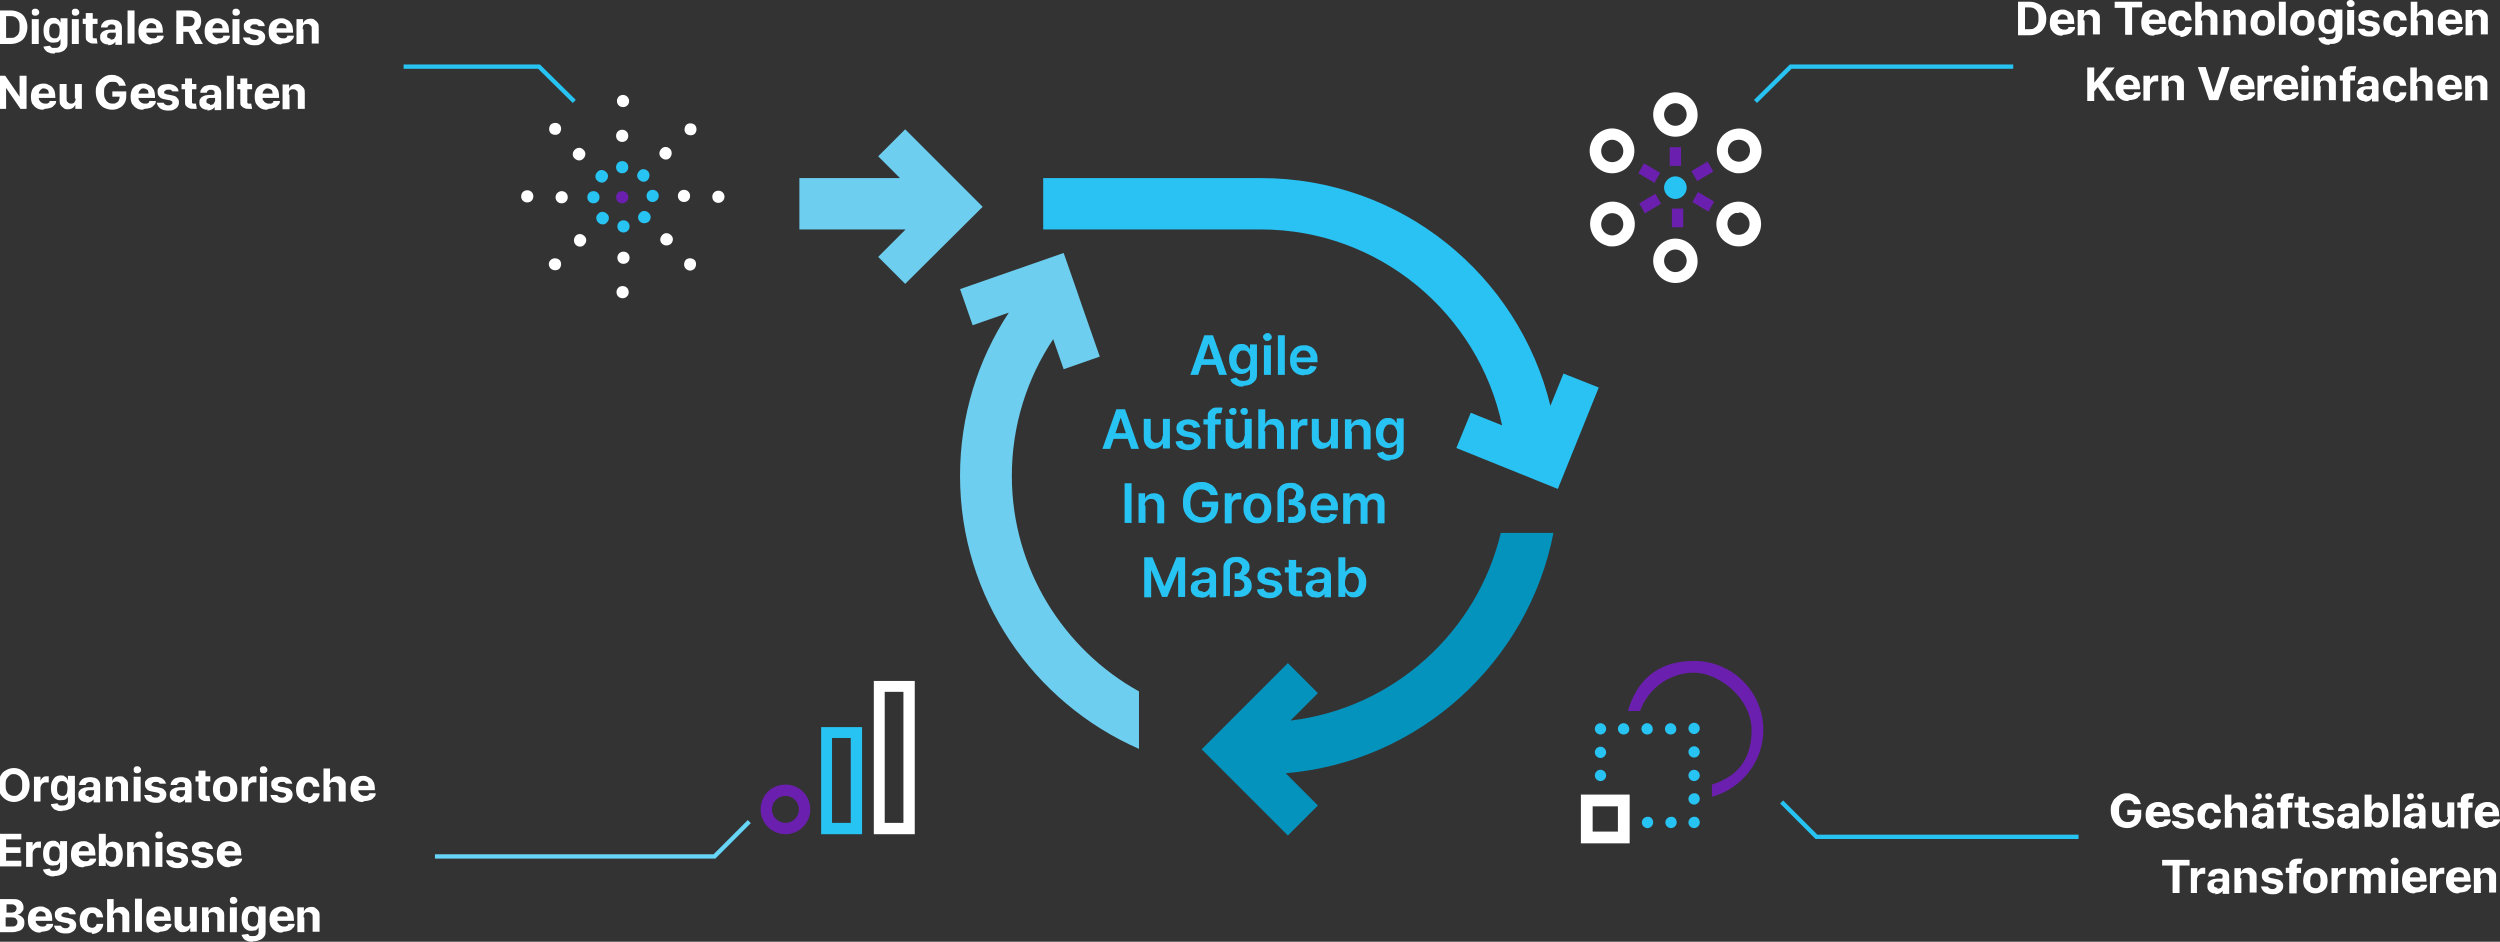 <?xml version="1.0" encoding="UTF-8"?> <svg xmlns="http://www.w3.org/2000/svg" xmlns:xlink="http://www.w3.org/1999/xlink" id="Layer_1" data-name="Layer 1" version="1.1" viewBox="0 0 574.2 216.3"><rect x="0" y="0" width="574.2" height="216.3" fill="#333333" stroke="none"/><defs><style> .cls-1 { stroke: #67d5f7; } .cls-1, .cls-2 { fill: none; } .cls-3 { fill: #27c3f3; } .cls-3, .cls-4, .cls-5, .cls-6, .cls-7, .cls-8 { stroke-width: 0px; } .cls-9 { mask: url(#mask-22); } .cls-10 { mask: url(#mask-23); } .cls-11 { mask: url(#mask-24); } .cls-12 { mask: url(#mask-15); } .cls-13 { mask: url(#mask-17); } .cls-14 { mask: url(#mask-18); } .cls-15 { mask: url(#mask-14); } .cls-16 { mask: url(#mask-13); } .cls-17 { mask: url(#mask-19); } .cls-18 { mask: url(#mask-12); } .cls-19 { mask: url(#mask-20); } .cls-20 { mask: url(#mask-21); } .cls-21 { mask: url(#mask-11); } .cls-22 { mask: url(#mask-16); } .cls-23 { mask: url(#mask-10); } .cls-4 { fill: #6a1fae; } .cls-24 { mask: url(#mask); } .cls-2 { stroke: #27c3f3; } .cls-5 { fill: #29c2f2; } .cls-6 { fill: #6dceef; } .cls-7 { fill: #0493bd; } .cls-8 { fill: #fff; } .cls-25 { mask: url(#mask-3); } .cls-26 { mask: url(#mask-2); } .cls-27 { mask: url(#mask-5); } .cls-28 { mask: url(#mask-4); } .cls-29 { mask: url(#mask-1); } .cls-30 { mask: url(#mask-7); } .cls-31 { mask: url(#mask-6); } .cls-32 { mask: url(#mask-8); } .cls-33 { mask: url(#mask-9); } </style><mask id="mask" x="112.6" y="14.1" width="59.6" height="60" maskUnits="userSpaceOnUse"><g id="mask0_192_1988" data-name="mask0 192 1988"><path class="cls-8" d="M172.2,14.1h-59.6v60h59.6V14.1Z"></path></g></mask><mask id="mask-1" x="112.6" y="14.1" width="59.6" height="60" maskUnits="userSpaceOnUse"><g id="mask1_192_1988" data-name="mask1 192 1988"><path class="cls-8" d="M172.2,14.1h-59.6v60h59.6V14.1Z"></path></g></mask><mask id="mask-2" x="112.6" y="14.1" width="59.6" height="60" maskUnits="userSpaceOnUse"><g id="mask2_192_1988" data-name="mask2 192 1988"><path class="cls-8" d="M172.2,14.1h-59.6v60h59.6V14.1Z"></path></g></mask><mask id="mask-3" x="112.6" y="14.1" width="59.6" height="60" maskUnits="userSpaceOnUse"><g id="mask3_192_1988" data-name="mask3 192 1988"><path class="cls-8" d="M172.2,14.1h-59.6v60h59.6V14.1Z"></path></g></mask><mask id="mask-4" x="112.6" y="14.1" width="59.6" height="60" maskUnits="userSpaceOnUse"><g id="mask4_192_1988" data-name="mask4 192 1988"><path class="cls-8" d="M172.2,14.1h-59.6v60h59.6V14.1Z"></path></g></mask><mask id="mask-5" x="112.6" y="14.1" width="59.6" height="60" maskUnits="userSpaceOnUse"><g id="mask5_192_1988" data-name="mask5 192 1988"><path class="cls-8" d="M172.2,14.1h-59.6v60h59.6V14.1Z"></path></g></mask><mask id="mask-6" x="112.6" y="14.1" width="59.6" height="60" maskUnits="userSpaceOnUse"><g id="mask6_192_1988" data-name="mask6 192 1988"><path class="cls-8" d="M172.2,14.1h-59.6v60h59.6V14.1Z"></path></g></mask><mask id="mask-7" x="112.6" y="14.1" width="59.6" height="60" maskUnits="userSpaceOnUse"><g id="mask7_192_1988" data-name="mask7 192 1988"><path class="cls-8" d="M172.2,14.1h-59.6v60h59.6V14.1Z"></path></g></mask><mask id="mask-8" x="112.6" y="14.1" width="59.6" height="60" maskUnits="userSpaceOnUse"><g id="mask8_192_1988" data-name="mask8 192 1988"><path class="cls-8" d="M172.2,14.1h-59.6v60h59.6V14.1Z"></path></g></mask><mask id="mask-9" x="112.6" y="14.1" width="59.6" height="60" maskUnits="userSpaceOnUse"><g id="mask9_192_1988" data-name="mask9 192 1988"><path class="cls-8" d="M172.2,14.1h-59.6v60h59.6V14.1Z"></path></g></mask><mask id="mask-10" x="112.6" y="14.1" width="59.6" height="60" maskUnits="userSpaceOnUse"><g id="mask10_192_1988" data-name="mask10 192 1988"><path class="cls-8" d="M172.2,14.1h-59.6v60h59.6V14.1Z"></path></g></mask><mask id="mask-11" x="112.6" y="14.1" width="59.6" height="60" maskUnits="userSpaceOnUse"><g id="mask11_192_1988" data-name="mask11 192 1988"><path class="cls-8" d="M172.2,14.1h-59.6v60h59.6V14.1Z"></path></g></mask><mask id="mask-12" x="112.6" y="14.1" width="59.6" height="60" maskUnits="userSpaceOnUse"><g id="mask12_192_1988" data-name="mask12 192 1988"><path class="cls-8" d="M172.2,14.1h-59.6v60h59.6V14.1Z"></path></g></mask><mask id="mask-13" x="112.6" y="14.1" width="59.6" height="60" maskUnits="userSpaceOnUse"><g id="mask13_192_1988" data-name="mask13 192 1988"><path class="cls-8" d="M172.2,14.1h-59.6v60h59.6V14.1Z"></path></g></mask><mask id="mask-14" x="112.6" y="14.1" width="59.6" height="60" maskUnits="userSpaceOnUse"><g id="mask14_192_1988" data-name="mask14 192 1988"><path class="cls-8" d="M172.2,14.1h-59.6v60h59.6V14.1Z"></path></g></mask><mask id="mask-15" x="112.6" y="14.1" width="59.6" height="60" maskUnits="userSpaceOnUse"><g id="mask15_192_1988" data-name="mask15 192 1988"><path class="cls-8" d="M172.2,14.1h-59.6v60h59.6V14.1Z"></path></g></mask><mask id="mask-16" x="112.6" y="14.1" width="59.6" height="60" maskUnits="userSpaceOnUse"><g id="mask16_192_1988" data-name="mask16 192 1988"><path class="cls-8" d="M172.2,14.1h-59.6v60h59.6V14.1Z"></path></g></mask><mask id="mask-17" x="112.6" y="14.1" width="59.6" height="60" maskUnits="userSpaceOnUse"><g id="mask17_192_1988" data-name="mask17 192 1988"><path class="cls-8" d="M172.2,14.1h-59.6v60h59.6V14.1Z"></path></g></mask><mask id="mask-18" x="112.6" y="14.1" width="59.6" height="60" maskUnits="userSpaceOnUse"><g id="mask18_192_1988" data-name="mask18 192 1988"><path class="cls-8" d="M172.2,14.1h-59.6v60h59.6V14.1Z"></path></g></mask><mask id="mask-19" x="112.6" y="14.1" width="59.6" height="60" maskUnits="userSpaceOnUse"><g id="mask19_192_1988" data-name="mask19 192 1988"><path class="cls-8" d="M172.2,14.1h-59.6v60h59.6V14.1Z"></path></g></mask><mask id="mask-20" x="112.6" y="14.1" width="59.6" height="60" maskUnits="userSpaceOnUse"><g id="mask20_192_1988" data-name="mask20 192 1988"><path class="cls-8" d="M172.2,14.1h-59.6v60h59.6V14.1Z"></path></g></mask><mask id="mask-21" x="112.6" y="14.1" width="59.6" height="60" maskUnits="userSpaceOnUse"><g id="mask21_192_1988" data-name="mask21 192 1988"><path class="cls-8" d="M172.2,14.1h-59.6v60h59.6V14.1Z"></path></g></mask><mask id="mask-22" x="112.6" y="14.1" width="59.6" height="60" maskUnits="userSpaceOnUse"><g id="mask22_192_1988" data-name="mask22 192 1988"><path class="cls-8" d="M172.2,14.1h-59.6v60h59.6V14.1Z"></path></g></mask><mask id="mask-23" x="112.6" y="14.1" width="59.6" height="60" maskUnits="userSpaceOnUse"><g id="mask23_192_1988" data-name="mask23 192 1988"><path class="cls-8" d="M172.2,14.1h-59.6v60h59.6V14.1Z"></path></g></mask><mask id="mask-24" x="112.6" y="14.1" width="59.6" height="60" maskUnits="userSpaceOnUse"><g id="mask24_192_1988" data-name="mask24 192 1988"><path class="cls-8" d="M172.2,14.1h-59.6v60h59.6V14.1Z"></path></g></mask></defs><path class="cls-8" d="M2.5,10.1H-.2V2.4h2.7c.8,0,1.4.2,2,.5.6.3,1,.7,1.3,1.3.3.6.5,1.3.5,2s-.2,1.5-.5,2.1c-.3.6-.7,1-1.3,1.3-.6.3-1.2.5-2,.5ZM1.4,8.7h1c.5,0,.9,0,1.2-.3.3-.2.6-.4.7-.8.2-.4.2-.8.2-1.4s0-1-.2-1.4c-.2-.4-.4-.6-.7-.8-.3-.2-.7-.3-1.2-.3h-1v4.9ZM7.3,10.1v-5.7h1.6v5.7h-1.6ZM8.1,3.6c-.2,0-.4,0-.6-.2-.2-.2-.2-.3-.2-.6s0-.4.2-.6c.2-.2.4-.2.6-.2s.4,0,.6.2c.2.2.3.3.3.6s0,.4-.3.6c-.2.2-.4.2-.6.2ZM12.6,12.3c-.5,0-1,0-1.3-.2-.4-.1-.7-.3-.9-.6-.2-.2-.4-.5-.4-.8l1.5-.2c0,.1.1.2.2.3,0,0,.2.2.4.2.2,0,.4,0,.6,0,.3,0,.6,0,.9-.3.2-.2.3-.4.3-.8v-1h0c0,.2-.2.3-.3.5-.1.1-.3.3-.5.3-.2,0-.5.1-.8.1-.4,0-.8,0-1.2-.3-.4-.2-.6-.5-.8-.9-.2-.4-.3-.9-.3-1.6s.1-1.2.3-1.6c.2-.4.5-.8.8-1,.4-.2.7-.3,1.2-.3s.6,0,.8.2c.2.1.4.2.5.4.1.2.2.3.3.5h0v-1h1.6v5.8c0,.5-.1.9-.4,1.2-.2.3-.6.6-1,.7-.4.2-.9.2-1.5.2ZM12.6,8.8c.3,0,.5,0,.6-.2.2-.1.3-.3.4-.6,0-.2.1-.5.1-.9s0-.6-.1-.9c0-.2-.2-.4-.4-.6-.2-.1-.4-.2-.7-.2s-.5,0-.7.2c-.2.1-.3.3-.4.6,0,.2-.1.5-.1.9s0,.6.1.9c0,.2.2.4.4.6.2.1.4.2.7.2ZM16.5,10.1v-5.7h1.6v5.7h-1.6ZM17.3,3.6c-.2,0-.4,0-.6-.2-.2-.2-.2-.3-.2-.6s0-.4.2-.6c.2-.2.4-.2.6-.2s.4,0,.6.2c.2.2.3.3.3.6s0,.4-.3.6c-.2.2-.4.2-.6.2ZM22.4,4.3v1.2h-3.4v-1.2h3.4ZM19.7,3h1.6v5.3c0,.1,0,.3,0,.3,0,0,.1.1.2.2,0,0,.2,0,.3,0s.1,0,.2,0c0,0,.1,0,.2,0l.2,1.2c0,0-.2,0-.3,0-.1,0-.3,0-.5,0-.4,0-.7,0-1-.2-.3-.1-.5-.3-.7-.5-.2-.2-.2-.6-.2-.9V3ZM24.9,10.2c-.4,0-.7,0-1-.2-.3-.1-.5-.3-.7-.6-.2-.3-.2-.6-.2-.9s0-.6.2-.8c.1-.2.3-.4.5-.5.2-.1.4-.2.7-.3.3,0,.5-.1.8-.1.3,0,.6,0,.8,0,.2,0,.4,0,.4-.1,0,0,.1-.2.1-.3h0c0-.3,0-.4-.2-.6-.1-.1-.4-.2-.6-.2s-.5,0-.7.2c-.2.1-.3.3-.3.5h-1.5c0-.5.2-.8.4-1,.2-.3.5-.5.8-.6.3-.1.8-.2,1.2-.2s.6,0,.9.1c.3,0,.6.2.8.3.2.2.4.4.5.6.1.2.2.5.2.9v3.9h-1.5v-.8h0c0,.2-.2.3-.4.5-.2.1-.3.2-.6.3-.2,0-.5.1-.7.1ZM25.4,9.1c.2,0,.4,0,.6-.1.2,0,.3-.2.4-.4.1-.2.2-.3.2-.5v-.6s-.1,0-.2,0c0,0-.2,0-.3,0-.1,0-.2,0-.3,0-.1,0-.2,0-.3,0-.2,0-.3,0-.5.1-.1,0-.2.1-.3.2,0,0-.1.2-.1.4,0,.2,0,.4.2.5.2.1.4.2.6.2ZM30.9,2.4v7.6h-1.6V2.4h1.6ZM34.6,10.2c-.6,0-1.1-.1-1.5-.4-.4-.2-.7-.6-1-1-.2-.4-.3-1-.3-1.6s.1-1.1.3-1.6c.2-.4.6-.8,1-1,.4-.2.9-.4,1.5-.4s.7,0,1.1.2c.3.1.6.3.9.5.2.2.4.5.6.9.1.4.2.8.2,1.3v.4h-4.8v-1h3.3c0-.2,0-.4-.1-.6,0-.2-.2-.3-.4-.4-.2-.1-.4-.2-.6-.2s-.5,0-.6.2c-.2.1-.3.3-.4.4-.1.2-.2.4-.2.6v.9c0,.3,0,.5.2.7.1.2.3.4.5.5.2.1.4.2.7.2s.3,0,.5,0c.1,0,.3-.1.4-.2.1,0,.2-.2.2-.4h1.5c0,.5-.2.8-.5,1-.2.3-.5.5-.9.6-.4.1-.8.2-1.2.2ZM40.5,10.1V2.4h3c.6,0,1.1.1,1.5.3.4.2.7.5.9.9.2.4.3.8.3,1.3s-.1.9-.3,1.3c-.2.4-.5.6-1,.8-.4.2-.9.3-1.5.3h-2v-1.3h1.8c.3,0,.6,0,.8-.1.2,0,.4-.2.5-.4.1-.2.2-.4.2-.6s0-.5-.2-.6c0-.2-.3-.3-.5-.4-.2,0-.5-.1-.8-.1h-1.1v6.3h-1.6ZM44.7,6.6l1.9,3.5h-1.8l-1.9-3.5h1.7ZM49.8,10.2c-.6,0-1.1-.1-1.5-.4-.4-.2-.7-.6-1-1-.2-.4-.3-1-.3-1.6s.1-1.1.3-1.6c.2-.4.6-.8,1-1,.4-.2.9-.4,1.5-.4s.7,0,1.1.2c.3.1.6.3.9.5.2.2.4.5.6.9.1.4.2.8.2,1.3v.4h-4.8v-1h3.3c0-.2,0-.4-.1-.6,0-.2-.2-.3-.4-.4-.2-.1-.4-.2-.6-.2s-.5,0-.6.2c-.2.1-.3.3-.4.4-.1.2-.2.4-.2.6v.9c0,.3,0,.5.2.7.1.2.3.4.5.5.2.1.4.2.7.2s.3,0,.5,0c.1,0,.3-.1.4-.2.1,0,.2-.2.2-.4h1.5c0,.5-.2.8-.5,1-.2.3-.5.5-.9.6-.4.1-.8.2-1.2.2ZM53.4,10.1v-5.7h1.6v5.7h-1.6ZM54.2,3.6c-.2,0-.4,0-.6-.2-.2-.2-.2-.3-.2-.6s0-.4.2-.6c.2-.2.4-.2.6-.2s.4,0,.6.2c.2.2.3.3.3.6s0,.4-.3.6c-.2.2-.4.2-.6.2ZM60.9,6h-1.5s0-.1-.2-.2c0-.1-.2-.2-.3-.2-.1,0-.3,0-.5,0s-.5,0-.6.2c-.2.1-.3.2-.3.4s0,.3.2.3c.1,0,.3.2.6.2l1,.2c.6.1,1,.3,1.2.6.3.3.4.6.4,1s-.1.7-.3,1c-.2.3-.5.5-.9.7-.4.2-.8.2-1.3.2-.8,0-1.4-.2-1.8-.5-.4-.3-.7-.8-.8-1.3h1.6c0,.1.2.3.3.4.2.1.4.2.7.2s.5,0,.7-.2c.2-.1.3-.2.3-.4,0-.1,0-.3-.2-.4-.1,0-.3-.2-.6-.2l-1-.2c-.6-.1-1-.3-1.2-.6-.3-.3-.4-.6-.4-1.1s0-.7.3-1c.2-.3.5-.5.8-.6.4-.1.8-.2,1.3-.2.7,0,1.3.2,1.7.5.4.3.7.7.7,1.2ZM64.5,10.2c-.6,0-1.1-.1-1.5-.4-.4-.2-.7-.6-1-1-.2-.4-.3-1-.3-1.6s.1-1.1.3-1.6c.2-.4.6-.8,1-1,.4-.2.9-.4,1.5-.4s.7,0,1.1.2c.3.1.6.3.9.5.2.2.4.5.6.9.1.4.2.8.2,1.3v.4h-4.8v-1h3.3c0-.2,0-.4-.1-.6-.1-.2-.2-.3-.4-.4-.2-.1-.4-.2-.6-.2s-.5,0-.6.2c-.2.1-.3.3-.4.4-.1.2-.2.4-.2.6v.9c0,.3,0,.5.2.7.1.2.3.4.5.5.2.1.4.2.7.2s.3,0,.5,0c.1,0,.3-.1.4-.2.1,0,.2-.2.2-.4h1.5c0,.5-.2.8-.5,1-.2.3-.5.5-.9.6-.4.1-.8.2-1.2.2ZM69.7,6.8v3.3h-1.6v-5.7h1.5v1h0c.1-.3.3-.6.6-.8.3-.2.7-.3,1.1-.3s.7,0,1,.3c.3.2.5.4.7.7.2.3.2.7.2,1.1v3.6h-1.6v-3.4c0-.4,0-.6-.3-.8-.2-.2-.4-.3-.7-.3s-.4,0-.6.1c-.2,0-.3.2-.4.4,0,.2-.1.4-.1.6ZM6.1,17.4v7.6h-1.4l-3.3-4.8h0v4.8H-.2v-7.6h1.4l3.3,4.8h0v-4.8h1.6ZM9.9,25.2c-.6,0-1.1-.1-1.5-.4-.4-.2-.7-.6-1-1-.2-.4-.3-1-.3-1.6s.1-1.1.3-1.6c.2-.4.6-.8,1-1,.4-.2.9-.4,1.5-.4s.7,0,1.1.2c.3.1.6.3.9.5.2.2.4.5.6.9.1.4.2.8.2,1.3v.4h-4.8v-1h3.3c0-.2,0-.4-.1-.6,0-.2-.2-.3-.4-.4-.2-.1-.4-.2-.6-.2s-.5,0-.6.2c-.2.1-.3.3-.4.4-.1.2-.2.4-.2.6v.9c0,.3,0,.5.2.7.1.2.3.4.5.5.2.1.4.2.7.2s.3,0,.5,0c.1,0,.3-.1.4-.2.1,0,.2-.2.2-.4h1.5c0,.5-.2.8-.5,1-.2.3-.5.5-.9.6-.4.1-.8.2-1.2.2ZM17.2,22.6v-3.3h1.6v5.7h-1.5v-1h0c-.1.3-.3.6-.6.8-.3.2-.7.3-1.1.3s-.7,0-1-.3c-.3-.2-.5-.4-.7-.7-.2-.3-.2-.7-.2-1.2v-3.6h1.6v3.4c0,.3,0,.6.3.8.2.2.4.3.7.3s.4,0,.5-.1c.2,0,.3-.2.4-.4.1-.2.2-.4.2-.6ZM27.4,19.9c0-.2-.1-.3-.2-.5,0-.1-.2-.3-.3-.4-.1,0-.3-.2-.5-.2-.2,0-.4,0-.6,0-.4,0-.7,0-1,.3-.3.2-.5.5-.7.8-.2.4-.2.8-.2,1.3s0,1,.2,1.4c.2.4.4.7.7.9.3.2.6.3,1,.3s.7,0,.9-.2c.3-.1.5-.3.6-.6.1-.2.2-.5.2-.8h.3s-2,0-2,0v-1.2h3.2v1c0,.7-.1,1.2-.4,1.7-.3.5-.7.9-1.2,1.1-.5.3-1.1.4-1.7.4s-1.3-.2-1.9-.5c-.5-.3-1-.8-1.3-1.4-.3-.6-.5-1.3-.5-2.1s0-1.2.3-1.7c.2-.5.4-.9.8-1.2.3-.3.7-.6,1.1-.8.4-.2.9-.3,1.4-.3s.8,0,1.2.2c.4.1.7.3,1,.5.3.2.5.5.7.8.2.3.3.7.4,1h-1.6ZM32.8,25.2c-.6,0-1.1-.1-1.5-.4-.4-.2-.7-.6-1-1-.2-.4-.3-1-.3-1.6s.1-1.1.3-1.6c.2-.4.6-.8,1-1,.4-.2.9-.4,1.5-.4s.7,0,1.1.2c.3.1.6.3.9.5.2.2.4.5.6.9.1.4.2.8.2,1.3v.4h-4.8v-1h3.3c0-.2,0-.4-.1-.6,0-.2-.2-.3-.4-.4-.2-.1-.4-.2-.6-.2s-.5,0-.6.2c-.2.1-.3.3-.4.4-.1.2-.2.4-.2.6v.9c0,.3,0,.5.2.7.1.2.3.4.5.5.2.1.4.2.7.2s.3,0,.5,0c.1,0,.3-.1.4-.2.1,0,.2-.2.2-.4h1.5c0,.5-.2.8-.5,1-.2.3-.5.5-.9.6-.4.1-.8.2-1.2.2ZM41.1,21h-1.5s0-.1-.2-.2c0-.1-.2-.2-.3-.2-.1,0-.3,0-.5,0s-.5,0-.6.2c-.2.1-.3.2-.3.4s0,.3.2.3c.1,0,.3.2.6.2l1,.2c.6.1,1,.3,1.2.6.3.3.4.6.4,1s-.1.7-.3,1c-.2.3-.5.5-.9.7-.4.2-.8.2-1.3.2-.8,0-1.4-.2-1.8-.5-.4-.3-.7-.8-.8-1.3h1.6c0,.1.2.3.3.4.2.1.4.2.7.2s.5,0,.7-.2c.2-.1.3-.2.3-.4,0-.1,0-.3-.2-.4-.1,0-.3-.2-.6-.2l-1-.2c-.6-.1-1-.3-1.2-.6-.3-.3-.4-.6-.4-1.1s0-.7.3-1c.2-.3.5-.5.8-.6.4-.1.8-.2,1.3-.2.7,0,1.3.2,1.7.5.4.3.7.7.7,1.2ZM45.1,19.3v1.2h-3.4v-1.2h3.4ZM42.5,18h1.6v5.3c0,.1,0,.3,0,.3,0,0,.1.1.2.2,0,0,.2,0,.3,0s.1,0,.2,0c0,0,.1,0,.2,0l.2,1.2c0,0-.2,0-.3,0-.1,0-.3,0-.5,0-.4,0-.7,0-1-.2-.3-.1-.5-.3-.7-.5-.2-.2-.2-.6-.2-.9v-5.5ZM47.7,25.2c-.4,0-.7,0-1-.2-.3-.1-.5-.3-.7-.6-.2-.3-.2-.6-.2-.9s0-.6.2-.8c.1-.2.3-.4.5-.5.2-.1.4-.2.7-.3.3,0,.5-.1.8-.1.3,0,.6,0,.8,0,.2,0,.4,0,.4-.1,0,0,.1-.2.1-.3h0c0-.3,0-.4-.2-.6-.1-.1-.4-.2-.6-.2s-.5,0-.7.2c-.2.1-.3.3-.3.5h-1.5c0-.5.2-.8.4-1,.2-.3.5-.5.8-.6.3-.1.8-.2,1.2-.2s.6,0,.9.1c.3,0,.6.2.8.3.2.2.4.4.5.6.1.2.2.5.2.9v3.9h-1.5v-.8h0c0,.2-.2.3-.4.5-.2.1-.3.2-.6.3-.2,0-.5.1-.7.1ZM48.2,24.1c.2,0,.4,0,.6-.1.2,0,.3-.2.4-.4.1-.2.2-.3.2-.5v-.6s-.1,0-.2,0c0,0-.2,0-.3,0-.1,0-.2,0-.3,0-.1,0-.2,0-.3,0-.2,0-.3,0-.5.1-.1,0-.2.1-.3.2,0,0-.1.2-.1.4,0,.2,0,.4.2.5.2.1.4.2.6.2ZM53.7,17.4v7.6h-1.6v-7.6h1.6ZM57.9,19.3v1.2h-3.4v-1.2h3.4ZM55.2,18h1.6v5.3c0,.1,0,.3,0,.3,0,0,.1.1.2.2,0,0,.2,0,.3,0s.1,0,.2,0c0,0,.1,0,.2,0l.2,1.2c0,0-.2,0-.3,0-.1,0-.3,0-.5,0-.4,0-.7,0-1-.2-.3-.1-.5-.3-.7-.5-.2-.2-.2-.6-.2-.9v-5.5ZM61.3,25.2c-.6,0-1.1-.1-1.5-.4-.4-.2-.7-.6-1-1-.2-.4-.3-1-.3-1.6s.1-1.1.3-1.6c.2-.4.6-.8,1-1,.4-.2.9-.4,1.5-.4s.7,0,1.1.2c.3.1.6.3.9.5.2.2.4.5.6.9.1.4.2.8.2,1.3v.4h-4.8v-1h3.3c0-.2,0-.4-.1-.6,0-.2-.2-.3-.4-.4-.2-.1-.4-.2-.6-.2s-.5,0-.6.2c-.2.1-.3.3-.4.4-.1.2-.2.4-.2.6v.9c0,.3,0,.5.2.7.1.2.3.4.5.5.2.1.4.2.7.2s.3,0,.5,0c.1,0,.3-.1.4-.2.1,0,.2-.2.2-.4h1.5c0,.5-.2.8-.5,1-.2.3-.5.5-.9.6-.4.1-.8.2-1.2.2ZM66.5,21.8v3.3h-1.6v-5.7h1.5v1h0c.1-.3.3-.6.6-.8.3-.2.7-.3,1.1-.3s.7,0,1,.3c.3.2.5.4.7.7.2.3.2.7.2,1.1v3.6h-1.6v-3.4c0-.4,0-.6-.3-.8-.2-.2-.4-.3-.7-.3s-.4,0-.6.1c-.2,0-.3.2-.4.4,0,.2-.1.4-.1.6Z"></path><path class="cls-3" d="M275.2,86.1h-1.8l3.2-9.1h2l3.2,9.1h-1.8l-2.4-7.2h0l-2.4,7.2ZM275.2,82.5h4.8v1.3h-4.8v-1.3ZM285.6,88.8c-.6,0-1.1,0-1.5-.2-.4-.2-.7-.4-1-.6-.3-.3-.4-.5-.5-.9l1.4-.4c0,.1.2.3.3.4.1.1.3.2.5.3.2,0,.5.1.8.1s.8-.1,1.1-.3c.3-.2.4-.6.4-1.1v-1.3h0c0,.2-.2.3-.4.5-.2.2-.4.3-.6.4-.3.1-.6.2-1,.2s-1-.1-1.4-.4c-.4-.2-.8-.6-1-1.1-.2-.5-.4-1.1-.4-1.9s.1-1.4.4-1.9c.3-.5.6-.9,1-1.2.4-.3.9-.4,1.4-.4s.7,0,1,.2c.3.1.5.3.6.5.2.2.3.4.4.5h0v-1.1h1.6v6.9c0,.6-.1,1.1-.4,1.4-.3.4-.7.7-1.1.9-.5.2-1,.3-1.6.3ZM285.6,84.7c.3,0,.6,0,.9-.2.2-.2.4-.4.5-.7.1-.3.2-.7.2-1.1s0-.8-.2-1.1c-.1-.3-.3-.6-.5-.8-.2-.2-.5-.3-.9-.3s-.7,0-.9.3c-.2.2-.4.4-.5.8-.1.3-.2.7-.2,1.1s0,.8.2,1.1c.1.3.3.6.5.7.2.2.5.3.9.3ZM290.3,86.1v-6.8h1.6v6.8h-1.6ZM291.1,78.3c-.3,0-.5,0-.7-.3-.2-.2-.3-.4-.3-.6s0-.4.3-.6c.2-.2.4-.3.7-.3s.5,0,.7.3c.2.2.3.4.3.6s0,.4-.3.6c-.2.2-.4.3-.7.3ZM295.1,77v9.1h-1.6v-9.1h1.6ZM299.6,86.2c-.7,0-1.3-.1-1.8-.4-.5-.3-.9-.7-1.1-1.2-.3-.5-.4-1.1-.4-1.9s.1-1.3.4-1.8c.3-.5.6-.9,1.1-1.2.5-.3,1-.4,1.7-.4s.8,0,1.2.2c.4.1.7.3,1,.6.3.3.5.6.7,1.1.2.4.2.9.2,1.5v.5h-5.6v-1.1h4c0-.3,0-.6-.2-.8-.1-.2-.3-.4-.5-.6-.2-.1-.5-.2-.8-.2s-.6,0-.9.2c-.2.2-.4.4-.6.6-.1.3-.2.5-.2.8v.9c0,.4,0,.7.2,1,.1.3.3.5.6.6.3.1.6.2.9.2s.4,0,.6,0c.2,0,.4-.2.5-.3.1-.1.2-.3.3-.5l1.5.2c0,.4-.3.7-.5,1-.3.3-.6.5-1,.7-.4.2-.9.2-1.4.2ZM255,103.1h-1.8l3.2-9.1h2l3.2,9.1h-1.8l-2.4-7.2h0l-2.4,7.2ZM255.1,99.5h4.8v1.3h-4.8v-1.3ZM267.1,100.2v-4h1.6v6.8h-1.6v-1.2h0c-.2.4-.4.7-.8.9-.3.2-.8.4-1.3.4s-.8,0-1.2-.3c-.3-.2-.6-.5-.8-.9-.2-.4-.3-.8-.3-1.4v-4.3h1.6v4.1c0,.4.1.8.4,1,.2.3.5.4.9.4s.5,0,.7-.2c.2-.1.4-.3.5-.5.1-.2.2-.5.2-.9ZM275.6,98.1l-1.5.2c0-.1-.1-.3-.2-.4-.1-.1-.2-.2-.4-.3-.2,0-.4-.1-.6-.1s-.6,0-.8.2c-.2.1-.3.3-.3.6,0,.2,0,.4.2.5.2.1.4.2.7.3l1.2.2c.6.1,1.1.4,1.4.7.3.3.5.7.5,1.2,0,.4-.1.8-.4,1.1-.2.3-.6.6-1,.8-.4.2-.9.3-1.5.3-.8,0-1.5-.2-2-.5-.5-.4-.8-.8-.9-1.5l1.6-.2c0,.3.2.5.5.7.2.2.5.2.9.2s.7,0,.9-.2c.2-.2.4-.4.4-.6s0-.4-.2-.5c-.1-.1-.4-.2-.7-.3l-1.2-.2c-.7-.1-1.1-.4-1.5-.7-.3-.3-.5-.7-.5-1.2,0-.4.1-.8.3-1.1.2-.3.6-.6,1-.7.4-.2.9-.3,1.4-.3.8,0,1.4.2,1.9.5.5.3.7.8.9,1.4ZM280.4,96.3v1.2h-4v-1.2h4ZM277.4,103.1v-7.5c0-.5,0-.8.3-1.1.2-.3.5-.5.8-.7.3-.2.7-.2,1.1-.2s.5,0,.7,0c.2,0,.4,0,.5.1l-.3,1.2c0,0-.2,0-.3,0-.1,0-.2,0-.3,0-.3,0-.5,0-.6.2-.1.1-.2.3-.2.6v7.4h-1.6ZM285.9,100.2v-4h1.6v6.8h-1.6v-1.2h0c-.2.4-.4.7-.8.9-.4.2-.8.4-1.3.4s-.8,0-1.2-.3c-.3-.2-.6-.5-.8-.9-.2-.4-.3-.8-.3-1.4v-4.3h1.6v4.1c0,.4.1.8.4,1,.2.3.5.4.9.4s.5,0,.7-.2c.2-.1.4-.3.5-.5.1-.2.2-.5.2-.9ZM283.2,95.3c-.2,0-.4,0-.6-.2-.2-.2-.3-.4-.3-.6s0-.4.3-.6c.2-.2.4-.2.6-.2s.4,0,.6.2c.2.2.2.4.2.6s0,.4-.2.6c-.2.2-.4.2-.6.2ZM285.8,95.3c-.2,0-.4,0-.6-.2-.2-.2-.3-.4-.3-.6s0-.4.3-.6c.2-.2.4-.2.6-.2s.4,0,.6.2c.2.2.2.4.2.6s0,.4-.2.6c-.2.2-.4.2-.6.2ZM290.6,99.1v4h-1.6v-9.1h1.6v3.4h0c.2-.4.4-.7.7-.9.3-.2.8-.3,1.3-.3s.9,0,1.2.3c.4.2.6.5.8.9.2.4.3.8.3,1.4v4.3h-1.6v-4.1c0-.5-.1-.8-.4-1.1-.2-.3-.6-.4-1-.4s-.5,0-.8.2c-.2.1-.4.3-.5.5-.1.2-.2.5-.2.8ZM296.5,103.1v-6.8h1.6v1.1h0c.1-.4.3-.7.6-.9.3-.2.7-.3,1-.3s.2,0,.3,0c.1,0,.2,0,.3,0v1.5c0,0-.2,0-.3,0-.1,0-.3,0-.4,0-.3,0-.6,0-.8.2-.2.1-.4.3-.5.5s-.2.5-.2.8v4h-1.6ZM305.7,100.2v-4h1.6v6.8h-1.6v-1.2h0c-.2.4-.4.7-.8.9-.4.2-.8.4-1.3.4s-.8,0-1.2-.3c-.3-.2-.6-.5-.8-.9-.2-.4-.3-.8-.3-1.4v-4.3h1.6v4.1c0,.4.1.8.4,1,.2.3.5.4.9.4s.5,0,.7-.2c.2-.1.4-.3.5-.5.1-.2.2-.5.2-.9ZM310.5,99.1v4h-1.6v-6.8h1.5v1.2h0c.2-.4.4-.7.8-.9.3-.2.8-.3,1.3-.3s.9.1,1.2.3c.4.2.6.5.8.9.2.4.3.8.3,1.4v4.3h-1.6v-4.1c0-.5-.1-.8-.4-1.1-.2-.3-.6-.4-1-.4s-.5,0-.8.2c-.2.1-.4.3-.5.5-.1.2-.2.5-.2.8ZM319.3,105.8c-.6,0-1.1,0-1.5-.2-.4-.2-.7-.4-1-.6-.3-.3-.4-.5-.5-.9l1.4-.4c0,.1.2.3.3.4.1.1.3.2.5.3.2,0,.5.1.8.1.5,0,.8-.1,1.1-.3.3-.2.4-.6.4-1.1v-1.3h0c0,.2-.2.3-.4.5-.2.2-.4.3-.6.4-.3.1-.6.2-1,.2s-1-.1-1.4-.4c-.4-.2-.8-.6-1-1.1-.2-.5-.4-1.1-.4-1.9s.1-1.4.4-1.9c.3-.5.6-.9,1-1.2.4-.3.9-.4,1.4-.4s.7,0,1,.2c.3.1.5.3.6.5.2.2.3.4.4.5h0v-1.1h1.6v6.9c0,.6-.1,1.1-.4,1.4-.3.4-.7.7-1.1.9-.5.2-1,.3-1.6.3ZM319.3,101.7c.3,0,.6,0,.9-.2s.4-.4.5-.7c.1-.3.2-.7.2-1.1s0-.8-.2-1.1c-.1-.3-.3-.6-.5-.8-.2-.2-.5-.3-.9-.3s-.7,0-.9.3c-.2.2-.4.4-.5.8-.1.3-.2.7-.2,1.1s0,.8.2,1.1c.1.3.3.6.5.7.2.2.5.3.9.3ZM259.9,111v9.1h-1.6v-9.1h1.6ZM263.1,116.1v4h-1.6v-6.8h1.5v1.2h0c.2-.4.4-.7.8-.9.3-.2.8-.3,1.3-.3s.9.1,1.2.3c.4.2.6.5.8.9.2.4.3.8.3,1.4v4.3h-1.6v-4.1c0-.5-.1-.8-.4-1.1-.2-.3-.6-.4-1-.4s-.5,0-.8.2c-.2.1-.4.3-.5.5-.1.2-.2.5-.2.8ZM278.1,113.9c0-.2-.2-.5-.3-.6-.1-.2-.3-.4-.5-.5-.2-.1-.4-.2-.6-.3-.2,0-.5-.1-.8-.1-.5,0-.9.1-1.3.4-.4.2-.7.6-.9,1.1-.2.5-.3,1.1-.3,1.7s.1,1.3.3,1.7c.2.5.5.8.9,1.1.4.2.8.4,1.3.4s.9,0,1.2-.3c.3-.2.6-.4.8-.8.2-.3.3-.7.3-1.2h.4c0,0-2.5,0-2.5,0v-1.3h3.7v1.1c0,.8-.2,1.5-.5,2-.3.6-.8,1-1.4,1.3-.6.3-1.2.5-2,.5s-1.6-.2-2.2-.6c-.6-.4-1.1-.9-1.5-1.6-.4-.7-.5-1.5-.5-2.5s.1-1.4.3-2c.2-.6.5-1.1.9-1.5.4-.4.8-.7,1.3-.9.5-.2,1.1-.3,1.7-.3s1,0,1.4.2c.4.1.8.4,1.2.6.3.3.6.6.8,1,.2.4.4.8.4,1.2h-1.7ZM281.3,120.1v-6.8h1.6v1.1h0c.1-.4.3-.7.6-.9.3-.2.7-.3,1-.3s.2,0,.3,0c.1,0,.2,0,.3,0v1.5c0,0-.2,0-.3,0-.1,0-.3,0-.4,0-.3,0-.6,0-.8.2-.2.1-.4.3-.5.5-.1.2-.2.5-.2.8v4h-1.6ZM288.8,120.2c-.7,0-1.2-.1-1.7-.4-.5-.3-.9-.7-1.1-1.2-.3-.5-.4-1.1-.4-1.8s.1-1.3.4-1.9c.3-.5.6-.9,1.1-1.2.5-.3,1.1-.4,1.7-.4s1.2.1,1.7.4c.5.3.9.7,1.1,1.2.3.5.4,1.1.4,1.9s-.1,1.3-.4,1.8c-.3.5-.6.9-1.1,1.2-.5.3-1.1.4-1.7.4ZM288.8,118.9c.4,0,.7,0,.9-.3.2-.2.4-.5.5-.8.1-.3.2-.7.2-1.1s0-.8-.2-1.1c-.1-.3-.3-.6-.5-.8-.2-.2-.5-.3-.9-.3s-.7.1-.9.3c-.2.2-.4.5-.5.8-.1.3-.2.7-.2,1.1s0,.8.2,1.1c.1.3.3.6.5.8.2.2.6.3.9.3ZM293.4,120.1v-6.7c0-.5.1-1,.4-1.3.2-.4.6-.7,1-.9.4-.2,1-.3,1.6-.3s1.1,0,1.5.3c.5.2.8.5,1.1.8.3.4.4.8.4,1.3s-.1.9-.4,1.2c-.2.3-.6.6-1,.7h0c.6.1,1.1.4,1.4.8.4.4.5.9.5,1.6,0,.5-.1,1-.4,1.3-.2.4-.6.7-1,.9-.4.2-.9.3-1.5.3h-1.1v-1.4h.9c.3,0,.5,0,.7-.2.2-.1.4-.3.5-.4.1-.2.2-.4.2-.7,0-.4-.1-.7-.4-1-.3-.2-.7-.4-1.1-.4h-.7v-1.3h.5c.2,0,.5,0,.6-.2.2-.1.3-.3.4-.5,0-.2.1-.4.2-.6,0-.4-.1-.7-.4-.9-.2-.2-.6-.4-1-.4s-.7.1-1,.4c-.3.2-.4.6-.4.9v6.5h-1.6ZM304.3,120.2c-.7,0-1.3-.1-1.8-.4-.5-.3-.9-.7-1.1-1.2-.3-.5-.4-1.1-.4-1.9s.1-1.3.4-1.8c.3-.5.6-.9,1.1-1.2.5-.3,1-.4,1.7-.4s.8,0,1.2.2c.4.1.7.3,1,.6.3.3.5.6.7,1.1.2.4.2.9.2,1.5v.5h-5.6v-1.1h4c0-.3,0-.6-.2-.8-.1-.2-.3-.4-.5-.6-.2-.1-.5-.2-.8-.2s-.6,0-.9.2c-.2.2-.4.4-.6.6-.1.3-.2.5-.2.8v.9c0,.4,0,.7.2,1,.1.3.3.5.6.6.3.1.6.2.9.2s.4,0,.6,0c.2,0,.4-.2.5-.3.1-.1.2-.3.3-.5l1.5.2c0,.4-.3.7-.5,1-.3.3-.6.5-1,.7-.4.2-.9.2-1.4.2ZM308.5,120.1v-6.8h1.5v1.2h0c.1-.4.4-.7.7-.9.3-.2.7-.3,1.2-.3s.9.1,1.2.3c.3.2.5.5.7.9h0c.2-.4.4-.7.8-.9.4-.2.8-.3,1.3-.3s1.1.2,1.5.6.6,1,.6,1.7v4.6h-1.6v-4.3c0-.4-.1-.7-.3-.9-.2-.2-.5-.3-.8-.3s-.7.1-.9.4c-.2.2-.3.6-.3.9v4.3h-1.6v-4.4c0-.4-.1-.6-.3-.8-.2-.2-.5-.3-.8-.3s-.4,0-.6.2c-.2.1-.3.3-.5.5-.1.2-.2.5-.2.7v4.1h-1.6ZM262.7,128h2l2.7,6.6h.1l2.7-6.6h2v9.1h-1.6v-6.2h0l-2.5,6.2h-1.2l-2.5-6.2h0v6.3h-1.6v-9.1ZM275.8,137.2c-.4,0-.8,0-1.2-.2-.3-.2-.6-.4-.8-.7-.2-.3-.3-.7-.3-1.1s0-.7.2-1c.1-.3.3-.5.6-.6.2-.2.5-.3.8-.3.3,0,.6-.1,1-.2.4,0,.7,0,1-.1.2,0,.4,0,.5-.2.1,0,.2-.2.2-.3h0c0-.4,0-.6-.3-.8-.2-.2-.5-.3-.9-.3s-.7,0-.9.3c-.2.2-.4.4-.5.6l-1.5-.2c.1-.4.3-.8.6-1,.3-.3.6-.5,1-.6.4-.1.8-.2,1.3-.2s.7,0,1,.1c.3,0,.6.2.9.4.3.2.5.4.6.7.2.3.2.7.2,1.1v4.6h-1.5v-.9h0c0,.2-.2.4-.4.5-.2.2-.4.3-.7.4-.3,0-.6.1-.9.1ZM276.3,136c.3,0,.6,0,.8-.2.2-.1.4-.3.5-.5.1-.2.2-.4.2-.7v-.8s-.1,0-.3.1c-.1,0-.3,0-.4,0-.1,0-.3,0-.4,0-.1,0-.3,0-.4,0-.2,0-.5,0-.6.2-.2,0-.3.2-.4.3-.1.1-.2.3-.2.5,0,.3.1.5.3.7.2.2.5.2.8.2ZM281,137.1v-6.7c0-.5.1-1,.4-1.3.2-.4.6-.7,1-.9.4-.2,1-.3,1.6-.3s1.1,0,1.5.3c.5.2.8.5,1.1.8.3.4.4.8.4,1.3s-.1.9-.4,1.2c-.2.3-.6.6-1,.7h0c.6.1,1.1.4,1.4.8s.5.9.5,1.6c0,.5-.1,1-.4,1.3-.2.4-.6.7-1,.9-.4.2-.9.3-1.5.3h-1.1v-1.4h.9c.3,0,.5,0,.7-.2.2-.1.4-.3.5-.4.1-.2.2-.4.2-.7,0-.4-.1-.7-.4-1-.3-.2-.7-.4-1.1-.4h-.7v-1.3h.5c.2,0,.5,0,.6-.2.2-.1.3-.3.4-.5,0-.2.1-.4.2-.6,0-.4-.1-.7-.4-.9-.2-.2-.6-.4-1-.4s-.7.1-1,.4c-.3.2-.4.6-.4.9v6.5h-1.6ZM294.3,132.1l-1.5.2c0-.1-.1-.3-.2-.4-.1-.1-.2-.2-.4-.3s-.4-.1-.6-.1-.6,0-.8.2c-.2.1-.3.3-.3.6,0,.2,0,.4.2.5.2.1.4.2.7.3l1.2.2c.6.1,1.1.4,1.4.7.3.3.5.7.5,1.2,0,.4-.1.8-.4,1.1-.2.3-.6.6-1,.8-.4.2-.9.3-1.5.3-.8,0-1.5-.2-2-.5-.5-.4-.8-.8-.9-1.5l1.6-.2c0,.3.2.5.5.7.2.2.5.2.9.2s.7,0,.9-.2c.2-.2.3-.4.3-.6s0-.4-.2-.5c-.1-.1-.4-.2-.7-.3l-1.2-.2c-.7-.1-1.1-.4-1.5-.7-.3-.3-.5-.7-.5-1.2,0-.4.1-.8.3-1.1.2-.3.6-.6,1-.7.4-.2.9-.3,1.4-.3.8,0,1.4.2,1.9.5.5.3.7.8.9,1.4ZM299,130.3v1.2h-3.9v-1.2h3.9ZM296.1,128.6h1.6v6.4c0,.2,0,.4,0,.5,0,.1.2.2.3.2.1,0,.2,0,.4,0s.2,0,.3,0c0,0,.2,0,.2,0l.3,1.3c0,0-.2,0-.4,0-.2,0-.3,0-.6,0-.4,0-.8,0-1.1-.2-.3-.1-.6-.3-.8-.6-.2-.3-.3-.6-.3-1.1v-6.7ZM302.2,137.2c-.4,0-.8,0-1.2-.2-.3-.2-.6-.4-.8-.7-.2-.3-.3-.7-.3-1.1s0-.7.2-1c.1-.3.3-.5.6-.6.2-.2.5-.3.8-.3.3,0,.6-.1,1-.2.4,0,.7,0,1-.1.2,0,.4,0,.5-.2.1,0,.2-.2.2-.3h0c0-.4,0-.6-.3-.8-.2-.2-.5-.3-.9-.3s-.7,0-.9.3c-.2.2-.4.4-.5.6l-1.5-.2c.1-.4.3-.8.6-1,.3-.3.6-.5,1-.6.4-.1.8-.2,1.3-.2s.7,0,1,.1c.3,0,.6.2.9.4.3.2.5.4.6.7.2.3.2.7.2,1.1v4.6h-1.5v-.9h0c0,.2-.2.4-.4.5-.2.2-.4.3-.7.4-.3,0-.6.1-.9.1ZM302.6,136c.3,0,.6,0,.8-.2.2-.1.4-.3.5-.5.1-.2.2-.4.2-.7v-.8c0,0-.1,0-.3.1-.1,0-.3,0-.4,0-.1,0-.3,0-.4,0-.1,0-.3,0-.4,0-.2,0-.5,0-.6.2-.2,0-.3.2-.4.3-.1.1-.2.3-.2.5,0,.3.1.5.3.7.2.2.5.2.8.2ZM307.4,137.1v-9.1h1.6v3.4h0c0-.2.2-.3.4-.5.2-.2.4-.4.6-.5.3-.1.6-.2,1-.2s1,.1,1.4.4c.4.3.8.7,1,1.2.3.5.4,1.2.4,1.9s-.1,1.4-.4,1.9c-.2.5-.6.9-1,1.2-.4.3-.9.4-1.4.4s-.7,0-1-.2c-.3-.1-.5-.3-.6-.5-.2-.2-.3-.4-.4-.5h0v1.1h-1.6ZM308.9,133.7c0,.4,0,.8.2,1.2.1.3.3.6.5.8.2.2.5.3.9.3s.7,0,.9-.3c.2-.2.4-.5.5-.8.1-.3.2-.7.2-1.1s0-.8-.2-1.1c-.1-.3-.3-.6-.5-.8-.2-.2-.5-.3-.9-.3s-.6,0-.9.3c-.2.2-.4.4-.5.8-.1.3-.2.7-.2,1.2Z"></path><path class="cls-8" d="M6.8,180.3c0,.8-.2,1.5-.5,2.1-.3.6-.7,1-1.3,1.3-.5.3-1.1.5-1.8.5s-1.3-.2-1.8-.5c-.5-.3-1-.8-1.3-1.3-.3-.6-.5-1.3-.5-2.1s.2-1.5.5-2.1c.3-.6.7-1,1.3-1.3.5-.3,1.1-.5,1.8-.5s1.3.2,1.8.5c.5.3,1,.8,1.3,1.3.3.6.5,1.3.5,2.1ZM5.1,180.3c0-.5,0-1-.2-1.4-.2-.4-.4-.7-.7-.8-.3-.2-.6-.3-1-.3s-.7,0-1,.3c-.3.2-.5.5-.7.8-.2.4-.2.8-.2,1.4s0,1,.2,1.4c.2.4.4.7.7.8.3.2.6.3,1,.3s.7,0,1-.3c.3-.2.5-.5.7-.8.2-.4.2-.8.2-1.4ZM7.8,184.1v-5.7h1.5v1h0c.1-.4.3-.6.5-.8.2-.2.5-.3.9-.3s.2,0,.3,0c0,0,.2,0,.2,0v1.4c0,0-.2,0-.3,0-.1,0-.3,0-.4,0-.2,0-.4,0-.6.2-.2,0-.3.2-.4.4-.1.2-.2.4-.2.6v3.2h-1.6ZM14.3,186.3c-.5,0-1,0-1.3-.2-.4-.1-.7-.3-.9-.6-.2-.2-.4-.5-.4-.8l1.5-.2c0,.1.1.2.2.3,0,0,.2.2.4.2.2,0,.4,0,.6,0,.3,0,.6,0,.9-.3.2-.2.3-.4.3-.8v-1h0c0,.2-.2.3-.3.5-.1.1-.3.3-.5.3-.2,0-.5.1-.8.1-.4,0-.8,0-1.2-.3-.4-.2-.6-.5-.8-.9-.2-.4-.3-.9-.3-1.6s.1-1.2.3-1.6c.2-.4.5-.8.8-1,.4-.2.7-.3,1.2-.3s.6,0,.8.2c.2.1.4.2.5.4.1.2.2.3.3.5h0v-1h1.6v5.8c0,.5-.1.9-.4,1.2-.2.3-.6.6-1,.7-.4.2-.9.3-1.5.3ZM14.4,182.8c.3,0,.5,0,.6-.2.2-.1.3-.3.4-.6,0-.2.1-.5.1-.9s0-.6-.1-.9c0-.2-.2-.4-.4-.6-.2-.1-.4-.2-.7-.2s-.5,0-.7.2c-.2.1-.3.3-.4.6,0,.2-.1.5-.1.9s0,.6.1.9c0,.2.2.4.4.6.2.1.4.2.7.2ZM19.9,184.2c-.4,0-.7,0-1-.2-.3-.1-.5-.3-.7-.6-.2-.3-.2-.6-.2-.9s0-.6.2-.8c.1-.2.3-.4.5-.5.2-.1.4-.2.7-.3.3,0,.5-.1.8-.1.3,0,.6,0,.8,0,.2,0,.4,0,.4-.1,0,0,.1-.2.1-.3h0c0-.3,0-.4-.2-.6-.1-.1-.4-.2-.6-.2s-.5,0-.7.2c-.2.1-.3.3-.3.5h-1.5c0-.5.2-.8.4-1,.2-.3.5-.5.8-.6.3-.1.8-.2,1.2-.2s.6,0,.9.1c.3,0,.6.2.8.3.2.2.4.4.5.6.1.2.2.5.2.9v3.9h-1.5v-.8h0c0,.2-.2.3-.4.5-.2.1-.3.2-.6.3-.2,0-.5.1-.7.1ZM20.4,183.1c.2,0,.4,0,.6-.1.2,0,.3-.2.4-.4.1-.2.2-.3.2-.5v-.6s-.1,0-.2,0c0,0-.2,0-.3,0-.1,0-.2,0-.3,0-.1,0-.2,0-.3,0-.2,0-.3,0-.5.1-.1,0-.2.1-.3.2,0,0-.1.2-.1.4,0,.2,0,.4.2.5.2.1.4.2.6.2ZM25.9,180.8v3.3h-1.6v-5.7h1.5v1h0c.1-.3.3-.6.6-.8.3-.2.7-.3,1.1-.3s.7,0,1,.3.5.4.7.7c.2.3.2.7.2,1.1v3.6h-1.6v-3.4c0-.4,0-.6-.3-.8-.2-.2-.4-.3-.7-.3s-.4,0-.6.1c-.2,0-.3.2-.4.4,0,.2-.1.4-.1.6ZM30.7,184.1v-5.7h1.6v5.7h-1.6ZM31.5,177.6c-.2,0-.4,0-.6-.2-.2-.2-.2-.4-.2-.6s0-.4.2-.6c.2-.2.4-.2.6-.2s.4,0,.6.2c.2.2.3.3.3.6s0,.4-.3.6c-.2.2-.4.2-.6.2ZM38.2,180h-1.5s0-.1-.2-.2c0-.1-.2-.2-.3-.2-.1,0-.3,0-.5,0s-.5,0-.6.2c-.2.1-.3.2-.3.4s0,.3.2.3c.1,0,.3.2.6.2l1,.2c.6.1,1,.3,1.2.6.3.3.4.6.4,1s-.1.7-.3,1c-.2.3-.5.5-.9.7-.4.2-.8.2-1.3.2-.8,0-1.4-.2-1.8-.5-.4-.3-.7-.8-.8-1.3h1.6c0,.1.2.3.3.4.2.1.4.2.7.2s.5,0,.7-.2c.2-.1.3-.3.3-.4,0-.1,0-.3-.2-.4-.1,0-.3-.2-.6-.2l-1-.2c-.6-.1-1-.3-1.2-.6-.3-.3-.4-.6-.4-1.1s0-.7.3-.9c.2-.3.5-.5.8-.6.4-.1.8-.2,1.3-.2.7,0,1.3.2,1.7.5.4.3.7.7.7,1.2ZM40.9,184.2c-.4,0-.7,0-1-.2-.3-.1-.5-.3-.7-.6-.2-.3-.2-.6-.2-.9s0-.6.2-.8c.1-.2.3-.4.5-.5.2-.1.4-.2.7-.3.3,0,.5-.1.8-.1.3,0,.6,0,.8,0,.2,0,.4,0,.4-.1,0,0,.1-.2.1-.3h0c0-.3,0-.4-.2-.6-.1-.1-.4-.2-.6-.2s-.5,0-.7.2c-.2.1-.3.3-.3.5h-1.5c0-.5.2-.8.4-1,.2-.3.5-.5.8-.6.3-.1.8-.2,1.2-.2s.6,0,.9.1c.3,0,.6.2.8.3.2.2.4.4.5.6.1.2.2.5.2.9v3.9h-1.5v-.8h0c0,.2-.2.3-.4.5-.2.1-.3.2-.6.3-.2,0-.5.1-.7.1ZM41.3,183.1c.2,0,.4,0,.6-.1.2,0,.3-.2.4-.4.1-.2.2-.3.2-.5v-.6s-.1,0-.2,0c0,0-.2,0-.3,0-.1,0-.2,0-.3,0-.1,0-.2,0-.3,0-.2,0-.3,0-.5.1-.1,0-.2.1-.3.2,0,0-.1.2-.1.4,0,.2,0,.4.2.5.2.1.4.2.6.2ZM48.3,178.3v1.2h-3.4v-1.2h3.4ZM45.6,177h1.6v5.3c0,.1,0,.3,0,.3,0,0,.1.1.2.2,0,0,.2,0,.3,0s.1,0,.2,0c0,0,.1,0,.2,0l.2,1.2c0,0-.2,0-.3,0-.1,0-.3,0-.5,0-.4,0-.7,0-1-.2-.3-.1-.5-.3-.7-.5-.2-.2-.2-.6-.2-.9v-5.5ZM51.7,184.2c-.6,0-1.1-.1-1.5-.4-.4-.2-.7-.6-1-1-.2-.4-.3-1-.3-1.5s.1-1.1.3-1.6c.2-.4.6-.8,1-1,.4-.2.9-.4,1.5-.4s1.1.1,1.5.4c.4.2.7.6,1,1,.2.4.3,1,.3,1.6s-.1,1.1-.3,1.5c-.2.4-.6.8-1,1-.4.2-.9.4-1.5.4ZM51.7,183c.3,0,.5,0,.7-.2.2-.2.3-.4.4-.6,0-.3.1-.6.1-.9s0-.6-.1-.9c0-.3-.2-.5-.4-.6-.2-.2-.4-.2-.7-.2s-.5,0-.7.2c-.2.2-.3.4-.4.6,0,.3-.1.6-.1.9s0,.6.1.9c0,.3.2.5.4.6.2.1.4.2.7.2ZM55.5,184.1v-5.7h1.5v1h0c.1-.4.3-.6.5-.8.2-.2.5-.3.9-.3s.2,0,.3,0c0,0,.2,0,.2,0v1.4c0,0-.2,0-.3,0-.1,0-.3,0-.4,0-.2,0-.4,0-.6.2-.2,0-.3.2-.4.4-.1.2-.2.4-.2.6v3.2h-1.6ZM59.7,184.1v-5.7h1.6v5.7h-1.6ZM60.5,177.6c-.2,0-.4,0-.6-.2-.2-.2-.2-.4-.2-.6s0-.4.2-.6c.2-.2.4-.2.6-.2s.4,0,.6.2c.2.2.3.3.3.6s0,.4-.3.6c-.2.2-.4.2-.6.2ZM67.2,180h-1.5s0-.1-.2-.2c0-.1-.2-.2-.3-.2-.1,0-.3,0-.5,0s-.5,0-.6.2c-.2.1-.3.2-.3.4s0,.3.2.3c.1,0,.3.2.6.2l1,.2c.6.1,1,.3,1.2.6.3.3.4.6.4,1s-.1.7-.3,1c-.2.3-.5.5-.9.7-.4.2-.8.2-1.3.2-.8,0-1.4-.2-1.8-.5-.4-.3-.7-.8-.8-1.3h1.6c0,.1.2.3.3.4.2.1.4.2.7.2s.5,0,.7-.2c.2-.1.3-.3.3-.4,0-.1,0-.3-.2-.4-.1,0-.3-.2-.6-.2l-1-.2c-.6-.1-1-.3-1.2-.6-.3-.3-.4-.6-.4-1.1s0-.7.3-.9c.2-.3.5-.5.8-.6.4-.1.8-.2,1.3-.2.7,0,1.3.2,1.7.5.4.3.7.7.7,1.2ZM70.8,184.2c-.6,0-1.1-.1-1.5-.4-.4-.3-.7-.6-1-1-.2-.4-.3-1-.3-1.5s.1-1.1.3-1.5c.2-.4.6-.8,1-1,.4-.3.9-.4,1.5-.4s.9,0,1.3.3c.4.2.7.4.9.8.2.3.3.7.4,1.2h-1.5c0-.3-.2-.5-.3-.7-.2-.2-.4-.3-.7-.3s-.5,0-.6.2c-.2.1-.3.3-.4.6-.1.3-.2.6-.2.9s0,.7.1.9c.1.3.2.5.4.6.2.1.4.2.6.2s.3,0,.5-.1c.1,0,.3-.2.4-.3,0-.1.2-.3.2-.5h1.5c0,.4-.1.8-.4,1.2-.2.3-.5.6-.9.8-.4.2-.8.3-1.3.3ZM75.9,180.8v3.3h-1.6v-7.6h1.5v2.9h0c.1-.3.3-.6.6-.8.3-.2.7-.3,1.1-.3s.7,0,1,.3c.3.2.5.4.7.7.2.3.2.7.2,1.2v3.6h-1.6v-3.4c0-.4,0-.6-.3-.8-.2-.2-.4-.3-.8-.3s-.4,0-.6.1c-.2,0-.3.2-.4.4,0,.2-.1.4-.1.6ZM83.3,184.2c-.6,0-1.1-.1-1.5-.4-.4-.2-.7-.6-1-1-.2-.4-.3-1-.3-1.6s.1-1.1.3-1.6c.2-.4.6-.8,1-1,.4-.2.9-.4,1.5-.4s.7,0,1.1.2c.3.1.6.3.9.5.2.2.4.5.6.9.1.4.2.8.2,1.3v.4h-4.8v-1h3.3c0-.2,0-.4-.1-.6,0-.2-.2-.3-.4-.4-.2-.1-.4-.2-.6-.2s-.5,0-.6.2c-.2.1-.3.3-.4.4-.1.2-.2.4-.2.6v.9c0,.3,0,.5.2.7.1.2.3.4.5.5.2.1.4.2.7.2s.3,0,.5,0c.1,0,.3-.1.4-.2.1-.1.2-.2.2-.4h1.5c0,.5-.2.8-.5,1-.2.3-.5.5-.9.6-.4.1-.8.2-1.2.2ZM-.2,199.1v-7.6h5.1v1.3H1.4v1.8h3.3v1.3H1.4v1.8h3.5v1.3H-.2ZM6,199.1v-5.7h1.5v1h0c.1-.4.3-.6.5-.8.2-.2.5-.3.9-.3s.2,0,.3,0c0,0,.2,0,.2,0v1.4c0,0-.2,0-.3,0-.1,0-.3,0-.4,0-.2,0-.4,0-.6.2-.2.1-.3.2-.4.4-.1.2-.2.4-.2.6v3.2h-1.6ZM12.5,201.3c-.5,0-1,0-1.3-.2-.4-.1-.7-.3-.9-.6-.2-.2-.4-.5-.4-.8l1.5-.2c0,.1.1.2.2.3,0,.1.2.2.4.2.2,0,.4,0,.6,0,.3,0,.6,0,.9-.3.2-.2.3-.4.3-.8v-1h0c0,.2-.2.3-.3.5-.1.1-.3.3-.5.3-.2,0-.5.1-.8.1-.4,0-.8,0-1.2-.3-.4-.2-.6-.5-.8-.9-.2-.4-.3-.9-.3-1.6s.1-1.2.3-1.6.5-.8.8-1c.4-.2.7-.3,1.2-.3s.6,0,.8.2c.2.1.4.2.5.4.1.2.2.3.3.5h0v-1h1.6v5.8c0,.5-.1.9-.4,1.2-.2.3-.6.6-1,.7-.4.2-.9.3-1.5.3ZM12.6,197.8c.3,0,.5,0,.6-.2.2-.1.3-.3.4-.6,0-.2.1-.5.1-.9s0-.6-.1-.9c0-.2-.2-.4-.4-.6-.2-.1-.4-.2-.7-.2s-.5,0-.7.2c-.2.1-.3.3-.4.6,0,.2-.1.5-.1.9s0,.6.1.9c0,.2.2.4.4.6.2.1.4.2.7.2ZM19.1,199.2c-.6,0-1.1-.1-1.5-.4-.4-.2-.7-.6-1-1-.2-.4-.3-1-.3-1.6s.1-1.1.3-1.6c.2-.4.6-.8,1-1,.4-.2.9-.4,1.5-.4s.7,0,1.1.2c.3.1.6.3.9.5.2.2.4.5.6.9.1.4.2.8.2,1.3v.4h-4.8v-1h3.3c0-.2,0-.4-.1-.6,0-.2-.2-.3-.4-.4-.2-.1-.4-.2-.6-.2s-.5,0-.6.2c-.2.1-.3.3-.4.4-.1.2-.2.4-.2.6v.9c0,.3,0,.5.2.7.1.2.3.4.5.5.2.1.4.2.7.2s.3,0,.5,0c.1,0,.3-.1.4-.2.1,0,.2-.2.2-.4h1.5c0,.5-.2.8-.5,1-.2.3-.5.5-.9.6-.4.1-.8.2-1.2.2ZM22.7,199.1v-7.6h1.6v2.9h0c0-.2.2-.3.3-.5.1-.2.3-.3.5-.4.2-.1.5-.2.8-.2s.8.1,1.2.3c.4.2.6.5.8,1,.2.4.3,1,.3,1.6s-.1,1.2-.3,1.6c-.2.4-.5.8-.8,1-.4.2-.7.3-1.2.3s-.6,0-.8-.2c-.2-.1-.4-.2-.5-.4-.1-.2-.2-.3-.3-.5h0v.9h-1.6ZM24.3,196.2c0,.3,0,.6.1.9,0,.3.2.5.4.6.2.1.4.2.7.2s.5,0,.7-.2c.2-.1.3-.3.4-.6,0-.3.1-.6.1-.9s0-.6-.1-.9c0-.3-.2-.4-.4-.6-.2-.1-.4-.2-.7-.2s-.5,0-.7.2c-.2.1-.3.3-.4.6,0,.3-.1.5-.1.9ZM30.8,195.8v3.3h-1.6v-5.7h1.5v1h0c.1-.3.3-.6.6-.8.3-.2.7-.3,1.1-.3s.7,0,1,.3c.3.2.5.4.7.7.2.3.2.7.2,1.1v3.6h-1.6v-3.4c0-.4,0-.6-.3-.8-.2-.2-.4-.3-.7-.3s-.4,0-.6.1c-.2,0-.3.2-.4.4,0,.2-.1.4-.1.6ZM35.7,199.1v-5.7h1.6v5.7h-1.6ZM36.5,192.6c-.2,0-.4,0-.6-.2-.2-.2-.2-.3-.2-.6s0-.4.2-.6c.2-.2.4-.2.6-.2s.4,0,.6.2c.2.2.3.3.3.6s0,.4-.3.6c-.2.2-.4.2-.6.2ZM43.2,195h-1.5s0-.1-.2-.2c0-.1-.2-.2-.3-.2-.1,0-.3,0-.5,0s-.5,0-.6.2c-.2.1-.3.2-.3.4s0,.3.2.3c.1,0,.3.2.6.2l1,.2c.6.1,1,.3,1.2.6.3.3.4.6.4,1s-.1.7-.3,1c-.2.3-.5.5-.9.7-.4.2-.8.2-1.3.2-.8,0-1.4-.2-1.8-.5-.4-.3-.7-.8-.8-1.3h1.6c0,.1.2.3.3.4.2.1.4.2.7.2s.5,0,.7-.2c.2-.1.3-.3.3-.4,0-.1,0-.3-.2-.4-.1,0-.3-.2-.6-.2l-1-.2c-.6-.1-1-.3-1.2-.6-.3-.3-.4-.6-.4-1.1s0-.7.3-1c.2-.3.5-.5.8-.6.4-.1.8-.2,1.3-.2.7,0,1.3.2,1.7.5.4.3.7.7.7,1.2ZM49,195h-1.5s0-.1-.2-.2c0-.1-.2-.2-.3-.2-.1,0-.3,0-.5,0s-.5,0-.6.2c-.2.1-.3.2-.3.4s0,.3.2.3c.1,0,.3.2.6.2l1,.2c.6.1,1,.3,1.2.6.3.3.4.6.4,1s-.1.7-.3,1c-.2.3-.5.5-.9.7-.4.2-.8.2-1.3.2-.8,0-1.4-.2-1.8-.5-.4-.3-.7-.8-.8-1.3h1.6c0,.1.2.3.3.4.2.1.4.2.7.2s.5,0,.7-.2c.2-.1.3-.3.3-.4,0-.1,0-.3-.2-.4-.1,0-.3-.2-.6-.2l-1-.2c-.6-.1-1-.3-1.2-.6-.3-.3-.4-.6-.4-1.1s0-.7.3-1c.2-.3.5-.5.8-.6.4-.1.8-.2,1.3-.2.7,0,1.3.2,1.7.5.4.3.7.7.7,1.2ZM52.6,199.2c-.6,0-1.1-.1-1.5-.4-.4-.2-.7-.6-1-1-.2-.4-.3-1-.3-1.6s.1-1.1.3-1.6c.2-.4.6-.8,1-1,.4-.2.9-.4,1.5-.4s.7,0,1.1.2c.3.1.6.3.9.5.2.2.4.5.6.9.1.4.2.8.2,1.3v.4h-4.8v-1h3.3c0-.2,0-.4-.1-.6,0-.2-.2-.3-.4-.4-.2-.1-.4-.2-.6-.2s-.5,0-.6.2c-.2.1-.3.3-.4.4-.1.2-.2.4-.2.6v.9c0,.3,0,.5.2.7.1.2.3.4.5.5s.4.2.7.2.3,0,.5,0c.1,0,.3-.1.4-.2.1,0,.2-.2.2-.4h1.5c0,.5-.2.8-.5,1-.2.3-.5.5-.9.6-.4.1-.8.2-1.2.2ZM-.2,214.1v-7.6h3.1c.6,0,1,0,1.4.2.4.2.7.4.8.7.2.3.3.6.3,1s0,.6-.2.8c-.1.2-.3.4-.5.6-.2.1-.4.2-.7.3h0c.3,0,.6.2.8.3.3.2.5.4.6.6.2.3.2.6.2,1s-.1.8-.3,1.1c-.2.3-.5.6-.9.7s-.9.3-1.4.3H-.2ZM1.4,212.8h1.3c.4,0,.8,0,1-.3.2-.2.3-.4.3-.7s0-.4-.2-.6c-.1-.2-.2-.3-.4-.4-.2,0-.4-.1-.7-.1h-1.4v2ZM1.4,209.6h1.2c.2,0,.4,0,.6-.1.2,0,.3-.2.4-.3.1-.1.2-.3.2-.5s0-.5-.3-.7c-.2-.2-.5-.3-.8-.3h-1.2v1.9ZM9.2,214.2c-.6,0-1.1-.1-1.5-.4-.4-.2-.7-.6-1-1-.2-.4-.3-1-.3-1.6s.1-1.1.3-1.6.6-.8,1-1c.4-.2.9-.4,1.5-.4s.7,0,1.1.2c.3.1.6.3.9.5.2.2.4.5.6.9.1.4.2.8.2,1.3v.4h-4.8v-1h3.3c0-.2,0-.4-.1-.6,0-.2-.2-.3-.4-.4-.2-.1-.4-.2-.6-.2s-.5,0-.6.2c-.2.1-.3.3-.4.4-.1.2-.2.4-.2.6v.9c0,.3,0,.5.2.7.1.2.3.4.5.5.2.1.4.2.7.2s.3,0,.5,0c.1,0,.3-.1.4-.2.1,0,.2-.2.2-.4h1.5c0,.5-.2.8-.5,1-.2.3-.5.5-.9.6-.4.1-.8.2-1.2.2ZM17.5,210h-1.5s0-.1-.2-.2c0-.1-.2-.2-.3-.2-.1,0-.3,0-.5,0s-.5,0-.6.2c-.2.1-.3.2-.3.4s0,.3.2.3c.1,0,.3.2.6.2l1,.2c.6.1,1,.3,1.2.6.3.3.4.6.4,1s-.1.7-.3,1c-.2.3-.5.5-.9.7-.4.2-.8.2-1.3.2-.8,0-1.4-.2-1.8-.5-.4-.3-.7-.8-.8-1.3h1.6c0,.1.2.3.3.4.2.1.4.2.7.2s.5,0,.7-.2c.2-.1.3-.3.3-.4,0-.1,0-.3-.2-.4-.1,0-.3-.2-.6-.2l-1-.2c-.6-.1-1-.3-1.2-.6-.3-.3-.4-.6-.4-1.1s0-.7.3-1c.2-.3.5-.5.8-.6.4-.1.8-.2,1.3-.2.7,0,1.3.2,1.7.5.4.3.7.7.7,1.2ZM21.1,214.2c-.6,0-1.1-.1-1.5-.4-.4-.3-.7-.6-1-1-.2-.4-.3-1-.3-1.5s.1-1.1.3-1.5c.2-.4.6-.8,1-1,.4-.3.9-.4,1.5-.4s.9,0,1.3.3c.4.2.7.4.9.8.2.3.3.7.4,1.2h-1.5c0-.3-.2-.5-.3-.7-.2-.2-.4-.3-.7-.3s-.5,0-.6.2c-.2.1-.3.3-.4.6-.1.3-.2.6-.2.9s0,.7.1.9c.1.3.2.5.4.6.2.1.4.2.6.2s.3,0,.5-.1c.1,0,.3-.2.4-.3,0-.1.2-.3.2-.5h1.5c0,.4-.1.8-.4,1.2-.2.3-.5.6-.9.8-.4.2-.8.3-1.3.3ZM26.2,210.8v3.3h-1.6v-7.6h1.5v2.9h0c.1-.3.3-.6.6-.8.3-.2.7-.3,1.1-.3s.7,0,1,.3c.3.2.5.4.7.7.2.3.2.7.2,1.2v3.6h-1.6v-3.4c0-.4,0-.6-.3-.8-.2-.2-.4-.3-.8-.3s-.4,0-.6.1c-.2,0-.3.2-.4.4,0,.2-.1.4-.1.6ZM32.6,206.4v7.6h-1.6v-7.6h1.6ZM36.4,214.2c-.6,0-1.1-.1-1.5-.4-.4-.2-.7-.6-1-1-.2-.4-.3-1-.3-1.6s.1-1.1.3-1.6c.2-.4.6-.8,1-1,.4-.2.9-.4,1.5-.4s.7,0,1.1.2c.3.1.6.3.9.5.2.2.4.5.6.9.1.4.2.8.2,1.3v.4h-4.8v-1h3.3c0-.2,0-.4-.1-.6,0-.2-.2-.3-.4-.4-.2-.1-.4-.2-.6-.2s-.5,0-.6.2c-.2.1-.3.3-.4.4-.1.2-.2.4-.2.6v.9c0,.3,0,.5.2.7.1.2.3.4.5.5s.4.2.7.2.3,0,.5,0c.1,0,.3-.1.4-.2.1,0,.2-.2.2-.4h1.5c0,.5-.2.8-.5,1-.2.3-.5.5-.9.6-.4.1-.8.2-1.2.2ZM43.6,211.6v-3.3h1.6v5.7h-1.5v-1h0c-.1.3-.3.6-.6.8-.3.2-.7.3-1.1.3s-.7,0-1-.3c-.3-.2-.5-.4-.7-.7-.2-.3-.2-.7-.2-1.2v-3.6h1.6v3.4c0,.3,0,.6.3.8.2.2.4.3.7.3s.4,0,.5-.1c.2,0,.3-.2.4-.4.1-.2.2-.4.2-.6ZM48,210.8v3.3h-1.6v-5.7h1.5v1h0c.1-.3.3-.6.6-.8.3-.2.7-.3,1.1-.3s.7,0,1,.3c.3.2.5.4.7.7.2.3.2.7.2,1.1v3.6h-1.6v-3.4c0-.4,0-.6-.3-.8-.2-.2-.4-.3-.7-.3s-.4,0-.6.1c-.2,0-.3.2-.4.4,0,.2-.1.4-.1.6ZM52.8,214.1v-5.7h1.6v5.7h-1.6ZM53.6,207.6c-.2,0-.4,0-.6-.2-.2-.2-.2-.3-.2-.6s0-.4.2-.6c.2-.2.4-.2.6-.2s.4,0,.6.2c.2.2.3.3.3.6s0,.4-.3.6c-.2.2-.4.2-.6.2ZM58.1,216.3c-.5,0-1,0-1.3-.2-.4-.1-.7-.3-.9-.6s-.4-.5-.4-.8l1.5-.2c0,.1.1.2.2.3,0,.1.2.2.4.2.2,0,.4,0,.6,0,.3,0,.6,0,.9-.3.2-.2.3-.4.3-.8v-1h0c0,.2-.2.3-.3.5-.1.1-.3.3-.5.3-.2,0-.5.1-.8.1-.4,0-.8,0-1.2-.3-.4-.2-.6-.5-.8-.9-.2-.4-.3-.9-.3-1.6s.1-1.2.3-1.6c.2-.4.5-.8.8-1,.4-.2.7-.3,1.2-.3s.6,0,.8.2c.2.1.4.2.5.4.1.2.2.3.3.5h0v-1h1.6v5.8c0,.5-.1.9-.4,1.2-.2.3-.6.6-1,.7-.4.2-.9.3-1.5.3ZM58.2,212.8c.3,0,.5,0,.6-.2.2-.1.3-.3.4-.6,0-.2.1-.5.1-.9s0-.6-.1-.9c0-.2-.2-.4-.4-.6-.2-.1-.4-.2-.7-.2s-.5,0-.7.2c-.2.1-.3.3-.4.6,0,.2-.1.5-.1.9s0,.6.1.9c0,.2.2.4.4.6.2.1.4.2.7.2ZM64.7,214.2c-.6,0-1.1-.1-1.5-.4-.4-.2-.7-.6-1-1-.2-.4-.3-1-.3-1.6s.1-1.1.3-1.6c.2-.4.6-.8,1-1,.4-.2.9-.4,1.5-.4s.7,0,1.1.2c.3.1.6.3.9.5.2.2.4.5.6.9.1.4.2.8.2,1.3v.4h-4.8v-1h3.3c0-.2,0-.4-.1-.6,0-.2-.2-.3-.4-.4-.2-.1-.4-.2-.6-.2s-.5,0-.6.2c-.2.1-.3.3-.4.4-.1.2-.2.4-.2.6v.9c0,.3,0,.5.2.7.1.2.3.4.5.5.2.1.4.2.7.2s.3,0,.5,0c.1,0,.3-.1.4-.2.1,0,.2-.2.2-.4h1.5c0,.5-.2.8-.5,1-.2.3-.5.5-.9.6-.4.1-.8.2-1.2.2ZM69.9,210.8v3.3h-1.6v-5.7h1.5v1h0c.1-.3.3-.6.6-.8.3-.2.7-.3,1.1-.3s.7,0,1,.3c.3.2.5.4.7.7.2.3.2.7.2,1.1v3.6h-1.6v-3.4c0-.4,0-.6-.3-.8-.2-.2-.4-.3-.7-.3s-.4,0-.6.1c-.2,0-.3.2-.4.4,0,.2-.1.4-.1.6Z"></path><path class="cls-8" d="M490.2,184.9c0-.2-.1-.3-.2-.5,0-.1-.2-.3-.3-.4-.1,0-.3-.2-.5-.2-.2,0-.4,0-.6,0-.4,0-.7,0-1,.3-.3.2-.5.5-.7.8-.2.4-.2.8-.2,1.3s0,1,.2,1.4c.2.4.4.7.7.9.3.2.6.3,1,.3s.7,0,.9-.2c.3-.1.5-.3.6-.6.1-.2.2-.5.2-.8h.3s-2,0-2,0v-1.2h3.2v1c0,.7-.1,1.2-.4,1.7-.3.5-.7.9-1.2,1.1-.5.3-1.1.4-1.7.4s-1.3-.2-1.9-.5c-.5-.3-1-.8-1.3-1.4-.3-.6-.5-1.3-.5-2.1s0-1.2.3-1.7c.2-.5.4-.9.8-1.2.3-.3.7-.6,1.1-.8.4-.2.9-.3,1.4-.3s.8,0,1.2.2c.4.1.7.3,1,.5.3.2.5.5.7.8.2.3.3.7.4,1h-1.6ZM495.6,190.2c-.6,0-1.1-.1-1.5-.4-.4-.2-.7-.6-1-1-.2-.4-.3-1-.3-1.6s.1-1.1.3-1.6c.2-.4.6-.8,1-1,.4-.2.9-.4,1.5-.4s.7,0,1.1.2c.3.1.6.3.9.5.2.2.4.5.6.9.1.4.2.8.2,1.3v.4h-4.8v-1h3.3c0-.2,0-.4-.1-.6,0-.2-.2-.3-.4-.4-.2-.1-.4-.2-.6-.2s-.5,0-.6.2c-.2.1-.3.3-.4.4-.1.2-.2.4-.2.6v.9c0,.3,0,.5.2.7.1.2.3.4.5.5.2.1.4.2.7.2s.3,0,.5,0c.1,0,.3-.1.4-.2.1-.1.2-.2.2-.4h1.5c0,.5-.2.8-.5,1-.2.3-.5.5-.9.6-.4.1-.8.2-1.2.2ZM503.9,186h-1.5s0-.1-.2-.2c0-.1-.2-.2-.3-.2-.1,0-.3,0-.5,0s-.5,0-.6.2c-.2.1-.3.2-.3.4s0,.3.2.3c.1,0,.3.2.6.2l1,.2c.6.1,1,.3,1.2.6.3.3.4.6.4,1s-.1.7-.3,1c-.2.3-.5.5-.9.7-.4.2-.8.2-1.3.2-.8,0-1.4-.2-1.8-.5-.4-.3-.7-.8-.8-1.3h1.6c0,.1.2.3.3.4.2.1.4.2.7.2s.5,0,.7-.2c.2-.1.3-.3.3-.4,0-.1,0-.3-.2-.4-.1,0-.3-.2-.6-.2l-1-.2c-.6-.1-1-.3-1.2-.6-.3-.3-.4-.6-.4-1.1s0-.7.3-.9c.2-.3.5-.5.8-.6.4-.1.8-.2,1.3-.2.7,0,1.3.2,1.7.5.4.3.7.7.7,1.2ZM507.5,190.2c-.6,0-1.1-.1-1.5-.4-.4-.3-.7-.6-1-1-.2-.4-.3-1-.3-1.5s.1-1.1.3-1.5c.2-.4.6-.8,1-1,.4-.3.9-.4,1.5-.4s.9,0,1.3.3c.4.2.7.4.9.8.2.3.3.7.4,1.2h-1.5c0-.3-.2-.5-.3-.7-.2-.2-.4-.3-.7-.3s-.5,0-.6.2c-.2.1-.3.3-.4.6-.1.3-.2.6-.2.9s0,.7.1.9c.1.3.2.5.4.6.2.1.4.2.6.2s.3,0,.5-.1c.1,0,.3-.2.4-.3,0-.1.2-.3.2-.5h1.5c0,.4-.1.8-.4,1.2-.2.3-.5.6-.9.8-.4.2-.8.3-1.3.3ZM512.6,186.8v3.3h-1.6v-7.6h1.5v2.9h0c.1-.3.3-.6.6-.8.3-.2.7-.3,1.1-.3s.7,0,1,.3c.3.2.5.4.7.7.2.3.2.7.2,1.2v3.6h-1.6v-3.4c0-.4,0-.6-.3-.8-.2-.2-.4-.3-.8-.3s-.4,0-.6.1c-.2,0-.3.2-.4.4,0,.2-.1.4-.1.6ZM519.1,190.2c-.4,0-.7,0-1-.2-.3-.1-.5-.3-.7-.6-.2-.3-.2-.6-.2-.9s0-.6.2-.8c.1-.2.3-.4.5-.5.2-.1.4-.2.7-.3.3,0,.5-.1.8-.1.3,0,.6,0,.8,0,.2,0,.4,0,.4-.1,0,0,.1-.2.1-.3h0c0-.3,0-.4-.2-.6-.1-.1-.4-.2-.6-.2s-.5,0-.7.2c-.2.1-.3.3-.3.5h-1.5c0-.5.2-.8.4-1,.2-.3.5-.5.8-.6.3-.1.8-.2,1.2-.2s.6,0,.9.1c.3,0,.6.2.8.3.2.2.4.4.5.6.1.2.2.5.2.9v3.9h-1.5v-.8h0c0,.2-.2.3-.4.5-.2.1-.3.2-.6.3-.2,0-.5.1-.7.1ZM519.5,189.1c.2,0,.4,0,.6-.1.2,0,.3-.2.4-.4.1-.2.2-.3.2-.5v-.6s-.1,0-.2,0c0,0-.2,0-.3,0-.1,0-.2,0-.3,0-.1,0-.2,0-.3,0-.2,0-.3,0-.5.1-.1,0-.2.1-.3.2,0,0-.1.2-.1.4,0,.2,0,.4.2.5.2.1.4.2.6.2ZM518.8,183.6c-.2,0-.4,0-.6-.2-.2-.2-.2-.3-.2-.5s0-.4.2-.5.3-.2.6-.2.4,0,.5.2c.2.1.2.3.2.5s0,.4-.2.5c-.1.1-.3.2-.5.2ZM521.1,183.6c-.2,0-.4,0-.6-.2-.2-.2-.2-.3-.2-.5s0-.4.2-.5c.2-.1.3-.2.6-.2s.4,0,.5.2c.2.1.2.3.2.5s0,.4-.2.5c-.1.1-.3.2-.5.2ZM526.5,184.3v1.2h-3.5v-1.2h3.5ZM523.8,190.1v-6.1c0-.4,0-.8.2-1,.2-.3.4-.5.7-.6.3-.1.6-.2,1-.2s.5,0,.7,0c.2,0,.4,0,.5.1l-.3,1.2c0,0-.1,0-.2,0,0,0-.2,0-.3,0-.2,0-.4,0-.5.2,0,.1-.1.3-.1.5v6.1h-1.6ZM530.4,184.3v1.2h-3.4v-1.2h3.4ZM527.8,183h1.6v5.3c0,.1,0,.3,0,.3,0,0,.1.1.2.2,0,0,.2,0,.3,0s.1,0,.2,0c0,0,.1,0,.2,0l.3,1.2c0,0-.2,0-.3,0-.1,0-.3,0-.5,0-.4,0-.7,0-1-.2-.3-.1-.5-.3-.7-.5s-.2-.6-.2-.9v-5.5ZM536.1,186h-1.5s0-.1-.2-.2c0-.1-.2-.2-.3-.2-.1,0-.3,0-.5,0s-.5,0-.6.2c-.2.1-.3.2-.3.4s0,.3.2.3c.1,0,.3.2.6.2l1,.2c.6.1,1,.3,1.2.6.3.3.4.6.4,1s-.1.7-.3,1c-.2.3-.5.5-.9.7-.4.2-.8.2-1.3.2-.8,0-1.4-.2-1.8-.5-.4-.3-.7-.8-.8-1.3h1.6c0,.1.2.3.3.4.2.1.4.2.7.2s.5,0,.7-.2c.2-.1.3-.3.3-.4,0-.1,0-.3-.2-.4-.1,0-.3-.2-.6-.2l-1-.2c-.6-.1-1-.3-1.2-.6-.3-.3-.4-.6-.4-1.1s0-.7.3-.9c.2-.3.5-.5.8-.6.4-.1.8-.2,1.3-.2.7,0,1.3.2,1.7.5.4.3.7.7.7,1.2ZM538.7,190.2c-.4,0-.7,0-1-.2-.3-.1-.5-.3-.7-.6-.2-.3-.2-.6-.2-.9s0-.6.2-.8c.1-.2.3-.4.5-.5.2-.1.4-.2.7-.3.3,0,.5-.1.8-.1.3,0,.6,0,.8,0,.2,0,.4,0,.4-.1,0,0,.1-.2.1-.3h0c0-.3,0-.4-.2-.6-.1-.1-.4-.2-.6-.2s-.5,0-.7.2c-.2.1-.3.3-.3.5h-1.5c0-.5.2-.8.4-1,.2-.3.5-.5.8-.6.3-.1.8-.2,1.2-.2s.6,0,.9.1c.3,0,.6.2.8.3.2.2.4.4.5.6.1.2.2.5.2.9v3.9h-1.5v-.8h0c0,.2-.2.3-.4.5-.2.1-.3.2-.6.3-.2,0-.5.1-.7.1ZM539.2,189.1c.2,0,.4,0,.6-.1.2,0,.3-.2.4-.4s.2-.3.2-.5v-.6c0,0-.1,0-.2,0,0,0-.2,0-.3,0-.1,0-.2,0-.3,0-.1,0-.2,0-.3,0-.2,0-.3,0-.5.1-.1,0-.2.1-.3.2,0,0-.1.2-.1.4,0,.2,0,.4.2.5.2.1.4.2.6.2ZM543.1,190.1v-7.6h1.6v2.9h0c0-.2.2-.3.3-.5.1-.2.3-.3.5-.4.2-.1.5-.2.8-.2s.8.1,1.2.3c.4.2.6.5.8,1,.2.4.3,1,.3,1.6s-.1,1.2-.3,1.6c-.2.4-.5.8-.8,1-.4.2-.7.3-1.2.3s-.6,0-.8-.2c-.2-.1-.4-.2-.5-.4-.1-.2-.2-.3-.3-.5h0v.9h-1.6ZM544.7,187.2c0,.3,0,.6.1.9,0,.3.2.5.4.6.2.1.4.2.7.2s.5,0,.7-.2c.2-.1.3-.3.4-.6,0-.3.1-.6.1-.9s0-.6-.1-.9c0-.3-.2-.4-.4-.6-.2-.1-.4-.2-.7-.2s-.5,0-.7.2c-.2.1-.3.3-.4.6,0,.3-.1.5-.1.9ZM551.2,182.4v7.6h-1.6v-7.6h1.6ZM554,190.2c-.4,0-.7,0-1-.2-.3-.1-.5-.3-.7-.6-.2-.3-.2-.6-.2-.9s0-.6.2-.8c.1-.2.3-.4.5-.5.2-.1.4-.2.7-.3.3,0,.5-.1.8-.1.3,0,.6,0,.8,0,.2,0,.4,0,.4-.1,0,0,.1-.2.1-.3h0c0-.3,0-.4-.2-.6-.1-.1-.4-.2-.6-.2s-.5,0-.7.2c-.2.1-.3.3-.3.5h-1.5c0-.5.2-.8.4-1,.2-.3.5-.5.8-.6.3-.1.8-.2,1.2-.2s.6,0,.9.1c.3,0,.6.2.8.3.2.2.4.4.5.6.1.2.2.5.2.9v3.9h-1.5v-.8h0c0,.2-.2.3-.4.5-.2.1-.3.2-.6.3-.2,0-.5.1-.7.1ZM554.5,189.1c.2,0,.4,0,.6-.1.2,0,.3-.2.4-.4.1-.2.2-.3.2-.5v-.6s-.1,0-.2,0c0,0-.2,0-.3,0-.1,0-.2,0-.3,0-.1,0-.2,0-.3,0-.2,0-.3,0-.5.1s-.2.1-.3.2c0,0-.1.2-.1.4,0,.2,0,.4.2.5.2.1.4.2.6.2ZM553.7,183.6c-.2,0-.4,0-.6-.2-.2-.2-.2-.3-.2-.5s0-.4.2-.5.3-.2.6-.2.4,0,.5.2c.2.1.2.3.2.5s0,.4-.2.5c-.1.1-.3.2-.5.2ZM556,183.6c-.2,0-.4,0-.6-.2-.2-.2-.2-.3-.2-.5s0-.4.2-.5c.2-.1.3-.2.6-.2s.4,0,.5.2c.2.1.2.3.2.5s0,.4-.2.5c-.2.1-.3.2-.5.2ZM562.1,187.6v-3.3h1.6v5.7h-1.5v-1h0c-.1.3-.3.6-.6.8-.3.2-.7.3-1.1.3s-.7,0-1-.3c-.3-.2-.5-.4-.7-.7-.2-.3-.2-.7-.2-1.2v-3.6h1.6v3.4c0,.3,0,.6.3.8.2.2.4.3.7.3s.4,0,.5-.1c.2,0,.3-.2.4-.4.1-.2.2-.4.2-.6ZM567.9,184.3v1.2h-3.5v-1.2h3.5ZM565.2,190.1v-6.1c0-.4,0-.8.2-1,.2-.3.4-.5.7-.6.3-.1.6-.2,1-.2s.5,0,.7,0c.2,0,.4,0,.5.1l-.3,1.2c0,0-.1,0-.2,0,0,0-.2,0-.3,0-.2,0-.4,0-.5.2,0,.1-.1.3-.1.5v6.1h-1.6ZM571.2,190.2c-.6,0-1.1-.1-1.5-.4-.4-.2-.7-.6-1-1-.2-.4-.3-1-.3-1.6s.1-1.1.3-1.6c.2-.4.6-.8,1-1,.4-.2.9-.4,1.5-.4s.7,0,1.1.2c.3.1.6.3.9.5.2.2.4.5.6.9.1.4.2.8.2,1.3v.4h-4.8v-1h3.3c0-.2,0-.4-.1-.6,0-.2-.2-.3-.4-.4-.2-.1-.4-.2-.6-.2s-.5,0-.6.2c-.2.1-.3.3-.4.4-.1.2-.2.4-.2.6v.9c0,.3,0,.5.2.7.1.2.3.4.5.5.2.1.4.2.7.2s.3,0,.5,0c.1,0,.3-.1.4-.2.1-.1.2-.2.2-.4h1.5c0,.5-.2.8-.5,1-.2.3-.5.5-.9.6-.4.1-.8.2-1.2.2ZM496.6,198.8v-1.3h6.3v1.3h-2.3v6.3h-1.6v-6.3h-2.3ZM503.2,205.1v-5.7h1.5v1h0c.1-.4.3-.6.5-.8.2-.2.5-.3.8-.3s.2,0,.3,0c0,0,.2,0,.2,0v1.4c0,0-.2,0-.3,0-.1,0-.3,0-.4,0-.2,0-.4,0-.6.2-.2.1-.3.2-.4.4-.1.2-.2.4-.2.6v3.2h-1.6ZM508.9,205.2c-.4,0-.7,0-1-.2-.3-.1-.5-.3-.7-.6-.2-.3-.2-.6-.2-.9s0-.6.2-.8c.1-.2.3-.4.5-.5.2-.1.4-.2.7-.3.3,0,.5-.1.8-.1.3,0,.6,0,.8,0,.2,0,.4,0,.4-.1,0,0,.1-.2.1-.3h0c0-.3,0-.4-.2-.6-.1-.1-.4-.2-.6-.2s-.5,0-.7.2c-.2.1-.3.3-.3.5h-1.5c0-.5.2-.8.4-1,.2-.3.5-.5.8-.6.3-.1.8-.2,1.2-.2s.6,0,.9.1c.3,0,.6.2.8.3.2.2.4.4.5.6.1.2.2.5.2.9v3.9h-1.5v-.8h0c0,.2-.2.3-.4.5-.2.1-.3.2-.6.3-.2,0-.5.1-.8.1ZM509.3,204.1c.2,0,.4,0,.6-.1.2,0,.3-.2.4-.4.1-.2.2-.3.2-.5v-.6s-.1,0-.2,0c0,0-.2,0-.3,0-.1,0-.2,0-.3,0-.1,0-.2,0-.3,0-.2,0-.4,0-.5.1s-.2.1-.3.2c0,.1-.1.2-.1.4,0,.2,0,.4.2.5.2.1.4.2.6.2ZM514.8,201.8v3.3h-1.6v-5.7h1.5v1h0c.1-.3.3-.6.6-.8.3-.2.7-.3,1.1-.3s.7,0,1,.3c.3.2.5.4.7.7.2.3.2.7.2,1.1v3.6h-1.6v-3.4c0-.4,0-.6-.3-.8-.2-.2-.4-.3-.8-.3s-.4,0-.6.1c-.2,0-.3.2-.4.4,0,.2-.1.4-.1.6ZM524.4,201h-1.5s0-.1-.2-.2c0-.1-.2-.2-.3-.2-.1,0-.3,0-.5,0s-.5,0-.6.2c-.2.1-.3.2-.3.4s0,.3.2.3c.1,0,.3.2.6.2l1,.2c.6.1,1,.3,1.2.6.3.3.4.6.4,1s-.1.7-.3,1c-.2.3-.5.5-.9.7-.4.2-.8.2-1.3.2-.8,0-1.4-.2-1.8-.5-.4-.3-.7-.8-.8-1.3h1.6c0,.1.2.3.3.4.2.1.4.2.7.2s.5,0,.7-.2c.2-.1.3-.3.3-.4,0-.1,0-.3-.2-.4-.1,0-.3-.2-.6-.2l-1-.2c-.6-.1-1-.3-1.2-.6-.3-.3-.4-.6-.4-1.1s0-.7.3-1c.2-.3.5-.5.8-.6.4-.1.8-.2,1.3-.2.7,0,1.3.2,1.7.5.4.3.7.7.7,1.2ZM528.5,199.3v1.2h-3.5v-1.2h3.5ZM525.8,205.1v-6.1c0-.4,0-.8.2-1,.2-.3.4-.5.7-.6.3-.1.6-.2,1-.2s.5,0,.7,0c.2,0,.4,0,.5,0l-.3,1.2c0,0-.1,0-.2,0,0,0-.2,0-.3,0-.2,0-.4,0-.5.2,0,.1-.1.3-.1.5v6.1h-1.6ZM531.8,205.2c-.6,0-1.1-.1-1.5-.4-.4-.2-.7-.6-1-1-.2-.4-.3-1-.3-1.5s.1-1.1.3-1.6c.2-.4.6-.8,1-1,.4-.2.9-.4,1.5-.4s1.1.1,1.5.4c.4.2.7.6,1,1,.2.4.3,1,.3,1.6s-.1,1.1-.3,1.5c-.2.4-.6.8-1,1-.4.2-.9.4-1.5.4ZM531.8,204c.3,0,.5,0,.7-.2.2-.2.3-.4.4-.6,0-.3.1-.6.1-.9s0-.6-.1-.9c0-.3-.2-.5-.4-.6-.2-.2-.4-.2-.7-.2s-.5,0-.7.2c-.2.2-.3.4-.4.6,0,.3-.1.6-.1.9s0,.6.1.9c0,.3.2.5.4.6.2.1.4.2.7.2ZM535.5,205.1v-5.7h1.5v1h0c.1-.4.3-.6.5-.8.2-.2.5-.3.8-.3s.2,0,.3,0c0,0,.2,0,.2,0v1.4c0,0-.2,0-.3,0-.1,0-.3,0-.4,0-.2,0-.4,0-.6.2-.2.1-.3.2-.4.4-.1.2-.2.4-.2.6v3.2h-1.6ZM539.7,205.1v-5.7h1.5v1h0c.1-.3.3-.6.6-.8.3-.2.6-.3,1-.3s.7,0,1,.3c.3.2.5.5.6.8h0c.1-.3.3-.6.6-.8.3-.2.7-.3,1.1-.3s1,.2,1.3.5c.3.3.5.8.5,1.4v3.9h-1.6v-3.5c0-.3,0-.6-.3-.7-.2-.2-.4-.2-.6-.2s-.5,0-.7.3c-.2.2-.2.4-.2.7v3.5h-1.5v-3.6c0-.3,0-.5-.2-.7-.2-.2-.4-.3-.6-.3s-.3,0-.5.1c-.1,0-.3.2-.3.4,0,.2-.1.3-.1.6v3.4h-1.6ZM549.2,205.1v-5.7h1.6v5.7h-1.6ZM550,198.6c-.2,0-.4,0-.6-.2-.2-.2-.3-.3-.3-.6s0-.4.3-.6c.2-.2.4-.2.6-.2s.4,0,.6.2c.2.2.3.3.3.6s0,.4-.3.6c-.2.2-.4.2-.6.2ZM554.5,205.2c-.6,0-1.1-.1-1.5-.4-.4-.2-.7-.6-1-1-.2-.4-.3-1-.3-1.6s.1-1.1.3-1.6c.2-.4.6-.8,1-1,.4-.2.9-.4,1.5-.4s.7,0,1.1.2c.3.1.6.3.9.5.2.2.4.5.6.9.1.4.2.8.2,1.3v.4h-4.8v-1h3.3c0-.2,0-.4-.1-.6,0-.2-.2-.3-.4-.4-.2-.1-.4-.2-.6-.2s-.5,0-.6.2c-.2.1-.3.3-.4.4-.1.2-.2.4-.2.6v.9c0,.3,0,.5.2.7.1.2.3.4.5.5.2.1.4.2.7.2s.3,0,.5,0c.1,0,.3-.1.4-.2.1,0,.2-.2.2-.4h1.5c0,.5-.2.8-.5,1-.2.3-.5.5-.9.6-.4.1-.8.2-1.2.2ZM558.1,205.1v-5.7h1.5v1h0c.1-.4.3-.6.5-.8.2-.2.5-.3.8-.3s.2,0,.3,0c0,0,.2,0,.2,0v1.4c0,0-.2,0-.3,0-.1,0-.3,0-.4,0-.2,0-.4,0-.6.2-.2.1-.3.2-.4.4-.1.2-.2.4-.2.6v3.2h-1.6ZM564.6,205.2c-.6,0-1.1-.1-1.5-.4-.4-.2-.7-.6-1-1-.2-.4-.3-1-.3-1.6s.1-1.1.3-1.6c.2-.4.5-.8,1-1,.4-.2.9-.4,1.5-.4s.7,0,1.1.2c.3.1.6.3.9.5.2.2.4.5.6.9.1.4.2.8.2,1.3v.4h-4.8v-1h3.3c0-.2,0-.4-.1-.6,0-.2-.2-.3-.4-.4-.2-.1-.4-.2-.6-.2s-.5,0-.6.2c-.2.1-.3.3-.4.4-.1.2-.2.4-.2.6v.9c0,.3,0,.5.2.7.1.2.3.4.5.5.2.1.4.2.7.2s.3,0,.5,0c.1,0,.3-.1.4-.2.1,0,.2-.2.2-.4h1.5c0,.5-.2.8-.5,1-.2.3-.5.5-.9.6-.4.1-.8.2-1.2.2ZM569.8,201.8v3.3h-1.6v-5.7h1.5v1h0c.1-.3.3-.6.6-.8.3-.2.7-.3,1.1-.3s.7,0,1,.3c.3.2.5.4.7.7.2.3.2.7.2,1.1v3.6h-1.6v-3.4c0-.4,0-.6-.3-.8-.2-.2-.4-.3-.7-.3s-.4,0-.6.1c-.2,0-.3.2-.4.4,0,.2-.1.4-.1.6Z"></path><path class="cls-8" d="M466.2,8.1h-2.7V.4h2.7c.8,0,1.4.2,2,.5.6.3,1,.7,1.3,1.3.3.6.5,1.3.5,2s-.1,1.5-.5,2.1c-.3.6-.7,1-1.3,1.3-.6.3-1.2.5-2,.5ZM465.1,6.7h1c.5,0,.9,0,1.2-.3.3-.2.6-.4.7-.8.2-.4.2-.8.2-1.4s0-1-.2-1.4c-.2-.4-.4-.6-.7-.8-.3-.2-.7-.3-1.2-.3h-1v4.9ZM473.6,8.2c-.6,0-1.1-.1-1.5-.4-.4-.2-.7-.6-1-1-.2-.4-.3-1-.3-1.6s.1-1.1.3-1.6c.2-.4.6-.8,1-1,.4-.2.9-.4,1.5-.4s.7,0,1.1.2c.3.1.6.3.9.5.2.2.4.5.6.9.1.4.2.8.2,1.3v.4h-4.8v-1h3.3c0-.2,0-.4-.1-.6,0-.2-.2-.3-.4-.4-.2-.1-.4-.2-.6-.2s-.5,0-.6.2c-.2.1-.3.3-.4.4-.1.2-.2.4-.2.6v.9c0,.3,0,.5.2.7.1.2.3.4.5.5.2.1.4.2.7.2s.3,0,.5,0c.1,0,.3-.1.4-.2.1,0,.2-.2.2-.4h1.5c0,.5-.2.8-.5,1-.2.3-.5.5-.9.6-.4.1-.8.2-1.3.2ZM478.8,4.8v3.3h-1.6V2.3h1.5v1h0c.1-.3.3-.6.6-.8.3-.2.7-.3,1.1-.3s.7,0,1,.3c.3.2.5.4.7.7.2.3.2.7.2,1.1v3.6h-1.6v-3.4c0-.4,0-.6-.3-.8-.2-.2-.4-.3-.8-.3s-.4,0-.6.1c-.2,0-.3.2-.4.4,0,.2-.1.4-.1.6ZM485.7,1.8V.4h6.3v1.3h-2.3v6.3h-1.6V1.8h-2.3ZM494.6,8.2c-.6,0-1.1-.1-1.5-.4-.4-.2-.7-.6-1-1-.2-.4-.3-1-.3-1.6s.1-1.1.3-1.6c.2-.4.5-.8,1-1,.4-.2.9-.4,1.5-.4s.7,0,1.1.2c.3.1.6.3.9.5.2.2.4.5.6.9.1.4.2.8.2,1.3v.4h-4.8v-1h3.3c0-.2,0-.4-.1-.6,0-.2-.2-.3-.4-.4-.2-.1-.4-.2-.6-.2s-.5,0-.6.2c-.2.1-.3.3-.4.4-.1.2-.2.4-.2.6v.9c0,.3,0,.5.2.7.1.2.3.4.5.5.2.1.4.2.7.2s.3,0,.5,0c.1,0,.3-.1.4-.2.1,0,.2-.2.2-.4h1.5c0,.5-.2.8-.5,1-.2.3-.5.5-.9.6-.4.1-.8.2-1.2.2ZM500.8,8.2c-.6,0-1.1-.1-1.5-.4-.4-.3-.7-.6-1-1-.2-.4-.3-1-.3-1.5s.1-1.1.3-1.5c.2-.4.6-.8,1-1,.4-.3.9-.4,1.5-.4s.9,0,1.3.3c.4.2.7.4.9.8.2.3.3.7.4,1.2h-1.5c0-.3-.2-.5-.3-.7-.2-.2-.4-.3-.7-.3s-.5,0-.6.2c-.2.1-.3.3-.4.6-.1.3-.2.6-.2.9s0,.7.1.9c.1.3.2.5.4.6.2.1.4.2.6.2s.3,0,.5-.1c.1,0,.3-.2.4-.3,0-.1.2-.3.2-.5h1.5c0,.4-.1.8-.4,1.2-.2.3-.5.6-.9.8-.4.2-.8.3-1.3.3ZM505.8,4.8v3.3h-1.6V.4h1.5v2.9h0c.1-.3.3-.6.6-.8.3-.2.7-.3,1.1-.3s.7,0,1,.3c.3.2.5.4.7.7.2.3.2.7.2,1.2v3.6h-1.6v-3.4c0-.4,0-.6-.3-.8-.2-.2-.4-.3-.8-.3s-.4,0-.6.1c-.2,0-.3.2-.4.4,0,.2-.1.4-.1.6ZM512.3,4.8v3.3h-1.6V2.3h1.5v1h0c.1-.3.3-.6.6-.8.3-.2.7-.3,1.1-.3s.7,0,1,.3c.3.2.5.4.7.7.2.3.2.7.2,1.1v3.6h-1.6v-3.4c0-.4,0-.6-.3-.8-.2-.2-.4-.3-.7-.3s-.4,0-.6.1c-.2,0-.3.2-.4.4,0,.2-.1.4-.1.6ZM519.7,8.2c-.6,0-1.1-.1-1.5-.4-.4-.2-.7-.6-1-1-.2-.4-.3-1-.3-1.5s.1-1.1.3-1.6c.2-.4.6-.8,1-1,.4-.2.9-.4,1.5-.4s1.1.1,1.5.4c.4.2.7.6,1,1,.2.4.3,1,.3,1.6s-.1,1.1-.3,1.5c-.2.4-.6.8-1,1-.4.2-.9.4-1.5.4ZM519.7,7c.3,0,.5,0,.7-.2.2-.2.3-.4.4-.6,0-.3.1-.6.1-.9s0-.6-.1-.9c0-.3-.2-.5-.4-.6-.2-.2-.4-.2-.7-.2s-.5,0-.7.2c-.2.2-.3.4-.4.6,0,.3-.1.6-.1.9s0,.6.1.9c0,.3.2.5.4.6.2.1.4.2.7.2ZM525,.4v7.6h-1.6V.4h1.6ZM528.8,8.2c-.6,0-1.1-.1-1.5-.4-.4-.2-.7-.6-1-1-.2-.4-.3-1-.3-1.5s.1-1.1.3-1.6c.2-.4.6-.8,1-1,.4-.2.9-.4,1.5-.4s1.1.1,1.5.4c.4.2.7.6,1,1,.2.4.3,1,.3,1.6s-.1,1.1-.3,1.5c-.2.4-.6.8-1,1-.4.2-.9.4-1.5.4ZM528.8,7c.3,0,.5,0,.7-.2.2-.2.3-.4.4-.6,0-.3.1-.6.1-.9s0-.6-.1-.9c0-.3-.2-.5-.4-.6-.2-.2-.4-.2-.7-.2s-.5,0-.7.2c-.2.2-.3.4-.4.6,0,.3-.1.6-.1.9s0,.6.1.9c0,.3.2.5.4.6.2.1.4.2.7.2ZM535.1,10.3c-.5,0-1,0-1.3-.2-.4-.1-.7-.3-.9-.6-.2-.2-.4-.5-.4-.8l1.5-.2c0,.1.1.2.2.3,0,0,.2.2.4.2.2,0,.4,0,.6,0,.3,0,.6,0,.9-.3.2-.2.3-.4.3-.8v-1h0c0,.2-.2.3-.3.5-.1.1-.3.3-.5.3s-.5.1-.8.1c-.4,0-.8,0-1.2-.3-.3-.2-.6-.5-.8-.9-.2-.4-.3-.9-.3-1.6s.1-1.2.3-1.6c.2-.4.5-.8.8-1,.4-.2.7-.3,1.2-.3s.6,0,.8.2c.2.1.4.2.5.4.1.2.2.3.3.5h0v-1h1.6v5.8c0,.5-.1.9-.4,1.2-.2.3-.6.6-1,.7-.4.2-.9.2-1.5.2ZM535.1,6.8c.3,0,.5,0,.6-.2.2-.1.3-.3.4-.6,0-.2.1-.5.1-.9s0-.6-.1-.9c0-.2-.2-.4-.4-.6-.2-.1-.4-.2-.7-.2s-.5,0-.7.2c-.2.1-.3.3-.4.6,0,.2-.1.5-.1.9s0,.6.1.9c0,.2.2.4.4.6.2.1.4.2.7.2ZM539.1,8.1V2.3h1.6v5.7h-1.6ZM539.9,1.6c-.2,0-.4,0-.6-.2-.2-.2-.3-.3-.3-.6s0-.4.3-.6c.2-.2.4-.2.6-.2s.4,0,.6.2c.2.2.3.3.3.6s0,.4-.3.6c-.2.2-.4.2-.6.2ZM546.6,4h-1.5s0-.1-.2-.2c0-.1-.2-.2-.3-.2-.1,0-.3,0-.5,0s-.5,0-.6.2c-.2.1-.3.2-.3.4s0,.3.2.3c.1,0,.3.2.6.2l1,.2c.6.1,1,.3,1.2.6.3.3.4.6.4,1s-.1.7-.3,1c-.2.3-.5.5-.9.7-.4.2-.8.2-1.3.2-.8,0-1.4-.2-1.8-.5-.4-.3-.7-.8-.8-1.3h1.6c0,.1.2.3.3.4.2.1.4.2.7.2s.5,0,.7-.2c.2-.1.3-.2.3-.4,0-.1,0-.3-.2-.4-.1,0-.3-.2-.6-.2l-1-.2c-.6-.1-1-.3-1.2-.6-.3-.3-.4-.6-.4-1.1s0-.7.3-1c.2-.3.5-.5.8-.6.4-.1.8-.2,1.3-.2.7,0,1.3.2,1.7.5.4.3.7.7.7,1.2ZM550.2,8.2c-.6,0-1.1-.1-1.5-.4-.4-.3-.7-.6-1-1-.2-.4-.3-1-.3-1.5s.1-1.1.3-1.5c.2-.4.6-.8,1-1,.4-.3.9-.4,1.5-.4s.9,0,1.3.3c.4.2.7.4.9.8.2.3.3.7.4,1.2h-1.5c0-.3-.2-.5-.3-.7-.2-.2-.4-.3-.7-.3s-.5,0-.6.2c-.2.1-.3.3-.4.6-.1.3-.2.6-.2.9s0,.7.1.9c.1.3.2.5.4.6.2.1.4.2.6.2s.3,0,.5-.1c.1,0,.3-.2.4-.3,0-.1.2-.3.2-.5h1.5c0,.4-.1.8-.4,1.2-.2.3-.5.6-.9.8s-.8.3-1.3.3ZM555.3,4.8v3.3h-1.6V.4h1.5v2.9h0c.1-.3.3-.6.6-.8.3-.2.6-.3,1.1-.3s.7,0,1,.3c.3.2.5.4.7.7.2.3.2.7.2,1.2v3.6h-1.6v-3.4c0-.4,0-.6-.3-.8-.2-.2-.4-.3-.8-.3s-.4,0-.6.1c-.2,0-.3.2-.4.4,0,.2-.1.4-.1.6ZM562.7,8.2c-.6,0-1.1-.1-1.5-.4-.4-.2-.7-.6-1-1-.2-.4-.3-1-.3-1.6s.1-1.1.3-1.6c.2-.4.5-.8,1-1,.4-.2.9-.4,1.5-.4s.7,0,1.1.2c.3.1.6.3.9.5.2.2.4.5.6.9.1.4.2.8.2,1.3v.4h-4.8v-1h3.3c0-.2,0-.4-.1-.6,0-.2-.2-.3-.4-.4-.2-.1-.4-.2-.6-.2s-.5,0-.6.2c-.2.1-.3.3-.4.4-.1.2-.2.4-.2.6v.9c0,.3,0,.5.2.7.1.2.3.4.5.5.2.1.4.2.7.2s.3,0,.5,0c.1,0,.3-.1.4-.2.1,0,.2-.2.2-.4h1.5c0,.5-.2.8-.5,1-.2.3-.5.5-.9.6-.4.1-.8.2-1.2.2ZM567.9,4.8v3.3h-1.6V2.3h1.5v1h0c.1-.3.3-.6.6-.8.3-.2.7-.3,1.1-.3s.7,0,1,.3c.3.2.5.4.7.7.2.3.2.7.2,1.1v3.6h-1.6v-3.4c0-.4,0-.6-.3-.8-.2-.2-.4-.3-.7-.3s-.4,0-.6.1c-.2,0-.3.2-.4.4,0,.2-.1.4-.1.6ZM479.4,23.1v-7.6h1.6v3.4h.1l2.7-3.4h1.9l-2.8,3.4,2.9,4.2h-1.9l-2.1-3.1-.8,1v2.2h-1.6ZM488.7,23.2c-.6,0-1.1-.1-1.5-.4-.4-.2-.7-.6-1-1-.2-.4-.3-1-.3-1.6s.1-1.1.3-1.6c.2-.4.6-.8,1-1,.4-.2.9-.4,1.5-.4s.7,0,1.1.2c.3.1.6.3.9.5.2.2.4.5.6.9.1.4.2.8.2,1.3v.4h-4.8v-1h3.3c0-.2,0-.4-.1-.6s-.2-.3-.4-.4c-.2-.1-.4-.2-.6-.2s-.5,0-.6.2c-.2.1-.3.3-.4.4-.1.2-.2.4-.2.6v.9c0,.3,0,.5.2.7.1.2.3.4.5.5.2.1.4.2.7.2s.3,0,.5,0c.1,0,.3-.1.4-.2.1,0,.2-.2.2-.4h1.5c0,.5-.2.8-.5,1-.2.3-.5.5-.9.6-.4.1-.8.2-1.2.2ZM492.3,23.1v-5.7h1.5v1h0c.1-.4.3-.6.5-.8.2-.2.5-.3.9-.3s.2,0,.3,0c0,0,.2,0,.2,0v1.4c0,0-.2,0-.3,0-.1,0-.3,0-.4,0-.2,0-.4,0-.6.2-.2,0-.3.2-.4.4-.1.2-.2.4-.2.6v3.2h-1.6ZM498.1,19.8v3.3h-1.6v-5.7h1.5v1h0c.1-.3.3-.6.6-.8.3-.2.7-.3,1.1-.3s.7,0,1,.3c.3.2.5.4.7.7.2.3.2.7.2,1.1v3.6h-1.6v-3.4c0-.4,0-.6-.3-.8-.2-.2-.4-.3-.7-.3s-.4,0-.6.1c-.2,0-.3.2-.4.4,0,.2-.1.4-.1.6ZM506.6,15.4l1.8,5.8h0l1.9-5.8h1.8l-2.6,7.6h-2.1l-2.6-7.6h1.8ZM515,23.2c-.6,0-1.1-.1-1.5-.4-.4-.2-.7-.6-1-1-.2-.4-.3-1-.3-1.6s.1-1.1.3-1.6c.2-.4.5-.8,1-1,.4-.2.9-.4,1.5-.4s.7,0,1.1.2c.3.1.6.3.9.5.2.2.4.5.6.9.1.4.2.8.2,1.3v.4h-4.8v-1h3.3c0-.2,0-.4-.1-.6,0-.2-.2-.3-.4-.4-.2-.1-.4-.2-.6-.2s-.5,0-.6.2c-.2.1-.3.3-.4.4-.1.2-.2.4-.2.6v.9c0,.3,0,.5.2.7.1.2.3.4.5.5.2.1.4.2.7.2s.3,0,.5,0c.1,0,.3-.1.4-.2.1,0,.2-.2.2-.4h1.5c0,.5-.2.8-.5,1-.2.3-.5.5-.9.6-.4.1-.8.2-1.2.2ZM518.5,23.1v-5.7h1.5v1h0c.1-.4.3-.6.5-.8.2-.2.5-.3.9-.3s.2,0,.3,0c0,0,.2,0,.2,0v1.4c0,0-.2,0-.3,0-.1,0-.3,0-.4,0-.2,0-.4,0-.6.2-.2,0-.3.2-.4.4-.1.2-.2.4-.2.6v3.2h-1.6ZM525,23.2c-.6,0-1.1-.1-1.5-.4-.4-.2-.7-.6-1-1-.2-.4-.3-1-.3-1.6s.1-1.1.3-1.6c.2-.4.5-.8,1-1,.4-.2.9-.4,1.5-.4s.7,0,1.1.2c.3.1.6.3.9.5.2.2.4.5.6.9.1.4.2.8.2,1.3v.4h-4.8v-1h3.3c0-.2,0-.4-.1-.6,0-.2-.2-.3-.4-.4-.2-.1-.4-.2-.6-.2s-.5,0-.6.2c-.2.1-.3.3-.4.4-.1.2-.2.4-.2.6v.9c0,.3,0,.5.2.7.1.2.3.4.5.5.2.1.4.2.7.2s.3,0,.5,0c.1,0,.3-.1.4-.2.1,0,.2-.2.2-.4h1.5c0,.5-.2.8-.5,1-.2.3-.5.5-.9.6-.4.1-.8.2-1.2.2ZM528.6,23.1v-5.7h1.6v5.7h-1.6ZM529.4,16.6c-.2,0-.4,0-.6-.2-.2-.2-.2-.3-.2-.6s0-.4.2-.6c.2-.2.4-.2.6-.2s.4,0,.6.2c.2.2.3.3.3.6s0,.4-.3.6c-.2.2-.4.2-.6.2ZM533,19.8v3.3h-1.6v-5.7h1.5v1h0c.1-.3.3-.6.6-.8.3-.2.7-.3,1.1-.3s.7,0,1,.3c.3.2.5.4.7.7.2.3.2.7.2,1.1v3.6h-1.6v-3.4c0-.4,0-.6-.3-.8-.2-.2-.4-.3-.7-.3s-.4,0-.6.1c-.2,0-.3.2-.4.4,0,.2-.1.4-.1.6ZM540.9,17.3v1.2h-3.5v-1.2h3.5ZM538.1,23.1v-6.1c0-.4,0-.8.2-1,.2-.3.4-.5.7-.6.3-.1.6-.2,1-.2s.5,0,.7,0c.2,0,.4,0,.5.1l-.3,1.2c0,0-.1,0-.2,0,0,0-.2,0-.3,0-.2,0-.4,0-.5.2,0,.1-.1.3-.1.5v6.1h-1.6ZM543.2,23.2c-.4,0-.7,0-1-.2-.3-.1-.5-.3-.7-.6-.2-.3-.2-.6-.2-.9s0-.6.2-.8c.1-.2.3-.4.5-.5.2-.1.4-.2.7-.3.3,0,.5-.1.8-.1.3,0,.6,0,.8,0,.2,0,.4,0,.4-.1,0,0,.1-.2.1-.3h0c0-.3,0-.4-.2-.6-.1-.1-.4-.2-.6-.2s-.5,0-.7.2c-.2.1-.3.3-.3.5h-1.5c0-.5.2-.8.4-1,.2-.3.5-.5.8-.6.3-.1.8-.2,1.2-.2s.6,0,.9.1c.3,0,.6.2.8.3.2.2.4.4.5.6.1.2.2.5.2.9v3.9h-1.5v-.8h0c0,.2-.2.3-.4.5-.2.1-.3.2-.6.3-.2,0-.5.1-.8.1ZM543.6,22.1c.2,0,.4,0,.6-.1.2,0,.3-.2.4-.4.1-.2.2-.3.2-.5v-.6s-.1,0-.2,0c0,0-.2,0-.3,0-.1,0-.2,0-.3,0-.1,0-.2,0-.3,0-.2,0-.4,0-.5.1-.1,0-.2.1-.3.2,0,0-.1.2-.1.4,0,.2,0,.4.2.5.2.1.4.2.6.2ZM550.1,23.2c-.6,0-1.1-.1-1.5-.4-.4-.3-.7-.6-1-1-.2-.4-.3-1-.3-1.5s.1-1.1.3-1.5c.2-.4.6-.8,1-1,.4-.3.9-.4,1.5-.4s.9,0,1.3.3c.4.2.7.4.9.8.2.3.3.7.4,1.2h-1.5c0-.3-.2-.5-.3-.7-.2-.2-.4-.3-.7-.3s-.5,0-.6.2c-.2.1-.3.3-.4.6-.1.3-.2.6-.2.9s0,.7.1.9c.1.3.2.5.4.6.2.1.4.2.6.2s.3,0,.5-.1c.1,0,.3-.2.4-.3,0-.1.2-.3.2-.5h1.5c0,.4-.1.8-.4,1.2-.2.3-.5.6-.9.8s-.8.3-1.3.3ZM555.2,19.8v3.3h-1.6v-7.6h1.5v2.9h0c.1-.3.3-.6.6-.8.3-.2.7-.3,1.1-.3s.7,0,1,.3c.3.2.5.4.7.7.2.3.2.7.2,1.2v3.6h-1.6v-3.4c0-.4,0-.6-.3-.8-.2-.2-.4-.3-.8-.3s-.4,0-.6.1c-.2,0-.3.2-.4.4,0,.2-.1.4-.1.6ZM562.6,23.2c-.6,0-1.1-.1-1.5-.4-.4-.2-.7-.6-1-1-.2-.4-.3-1-.3-1.6s.1-1.1.3-1.6c.2-.4.5-.8,1-1,.4-.2.9-.4,1.5-.4s.7,0,1.1.2c.3.1.6.3.9.5.2.2.4.5.6.9.1.4.2.8.2,1.3v.4h-4.8v-1h3.3c0-.2,0-.4-.1-.6,0-.2-.2-.3-.4-.4-.2-.1-.4-.2-.6-.2s-.5,0-.6.2c-.2.1-.3.3-.4.4-.1.2-.2.4-.2.6v.9c0,.3,0,.5.2.7.1.2.3.4.5.5.2.1.4.2.7.2s.3,0,.5,0c.1,0,.3-.1.4-.2.1,0,.2-.2.2-.4h1.5c0,.5-.2.8-.5,1-.2.3-.5.5-.9.6-.4.1-.8.2-1.2.2ZM567.8,19.8v3.3h-1.6v-5.7h1.5v1h0c.1-.3.3-.6.6-.8.3-.2.7-.3,1.1-.3s.7,0,1,.3c.3.2.5.4.7.7.2.3.2.7.2,1.1v3.6h-1.6v-3.4c0-.4,0-.6-.3-.8-.2-.2-.4-.3-.7-.3s-.4,0-.6.1c-.2,0-.3.2-.4.4,0,.2-.1.4-.1.6Z"></path><path class="cls-8" d="M384.8,31.4c-2.8,0-5.1-2.3-5.1-5.1s2.3-5.1,5.1-5.1,5.1,2.3,5.1,5.1c.1,2.8-2.2,5.1-5.1,5.1ZM384.8,23.7c-1.4,0-2.6,1.2-2.6,2.6s1.2,2.6,2.6,2.6,2.6-1.2,2.6-2.6-1.2-2.6-2.6-2.6Z"></path><path class="cls-8" d="M370.3,39.8c-.9,0-1.8-.2-2.6-.7-2.5-1.4-3.3-4.6-1.9-7,.7-1.2,1.8-2,3.1-2.4,1.3-.4,2.7-.2,3.9.5,2.5,1.4,3.3,4.6,1.9,7-.9,1.7-2.7,2.6-4.4,2.6ZM370.3,32.1c-.9,0-1.8.5-2.2,1.3-.7,1.2-.3,2.8.9,3.5,1.2.7,2.8.3,3.5-.9.7-1.2.3-2.8-.9-3.5-.5-.3-.9-.4-1.3-.4Z"></path><path class="cls-8" d="M370.3,56.6c-.4,0-.9,0-1.3-.2-1.3-.4-2.4-1.2-3.1-2.4-1.4-2.5-.6-5.6,1.9-7s5.6-.6,7,1.9c1.4,2.5.6,5.6-1.9,7-.9.5-1.7.7-2.6.7ZM369,49.3c-1.2.7-1.6,2.3-.9,3.5.3.6.9,1,1.6,1.2.7.2,1.4,0,1.9-.3,1.2-.7,1.6-2.3.9-3.5-.7-1.2-2.3-1.6-3.5-.9Z"></path><path class="cls-8" d="M384.8,65c-2.8,0-5.1-2.3-5.1-5.1s2.3-5.1,5.1-5.1,5.1,2.3,5.1,5.1c.1,2.8-2.2,5.1-5.1,5.1ZM384.8,57.3c-1.4,0-2.6,1.2-2.6,2.6s1.2,2.6,2.6,2.6,2.6-1.2,2.6-2.6-1.2-2.6-2.6-2.6Z"></path><path class="cls-8" d="M399.4,56.6c-.9,0-1.8-.2-2.6-.7-2.5-1.4-3.3-4.6-1.9-7,1.4-2.5,4.6-3.3,7-1.9,2.5,1.4,3.3,4.6,1.9,7-.9,1.7-2.6,2.6-4.4,2.6ZM399.4,48.9c-.2,0-.4,0-.7,0-.7.2-1.2.6-1.6,1.2-.7,1.2-.3,2.8.9,3.5,1.2.7,2.8.3,3.5-.9.7-1.2.3-2.8-.9-3.5-.3-.3-.7-.4-1.2-.4Z"></path><path class="cls-8" d="M399.4,39.8c-.4,0-.9,0-1.3-.2-1.3-.4-2.4-1.2-3.1-2.4-1.4-2.5-.6-5.6,1.9-7,2.5-1.4,5.6-.6,7,1.9,1.4,2.5.6,5.6-1.9,7-.8.5-1.7.7-2.6.7ZM399.4,32.1c-.4,0-.9.1-1.3.3-1.2.7-1.6,2.3-.9,3.5.7,1.2,2.3,1.6,3.5.9,1.2-.7,1.6-2.3.9-3.5-.4-.7-1.3-1.2-2.2-1.2Z"></path><path class="cls-3" d="M387.4,43.1c0,1.4-1.2,2.6-2.6,2.6s-2.6-1.2-2.6-2.6,1.2-2.6,2.6-2.6,2.6,1.2,2.6,2.6Z"></path><path class="cls-4" d="M386.1,33.8h-2.6v4.3h2.6v-4.3Z"></path><path class="cls-4" d="M377.6,37.5l-1.3,2.3,3.7,2.2,1.3-2.3-3.7-2.2Z"></path><path class="cls-4" d="M380.2,44.5l-3.7,2.2,1.3,2.3,3.7-2.2-1.3-2.3Z"></path><path class="cls-4" d="M386.6,47.9h-2.6v4.3h2.6v-4.3Z"></path><path class="cls-4" d="M390,44.1l-1.3,2.3,3.7,2.2,1.3-2.3-3.7-2.2Z"></path><path class="cls-4" d="M392.2,37.1l-3.7,2.2,1.3,2.3,3.7-2.2-1.3-2.3Z"></path><g class="cls-24"><path class="cls-8" d="M144.5,23.2c0,.8-.6,1.4-1.4,1.4s-1.4-.6-1.4-1.4.6-1.4,1.4-1.4,1.4.7,1.4,1.4Z"></path></g><g class="cls-29"><path class="cls-8" d="M128.5,28.6c.5.5.5,1.4,0,2-.5.5-1.4.5-2,0-.5-.5-.5-1.4,0-2,.6-.5,1.5-.5,2,0Z"></path></g><g class="cls-26"><path class="cls-8" d="M121.1,43.7c.8,0,1.4.6,1.4,1.4s-.6,1.4-1.4,1.4-1.4-.6-1.4-1.4.6-1.4,1.4-1.4Z"></path></g><g class="cls-25"><path class="cls-8" d="M126.5,59.7c.5-.5,1.4-.5,2,0,.5.5.5,1.4,0,2-.5.5-1.4.5-2,0-.6-.6-.6-1.5,0-2Z"></path></g><g class="cls-28"><path class="cls-8" d="M141.6,67.1c0-.8.6-1.4,1.4-1.4s1.4.6,1.4,1.4-.6,1.4-1.4,1.4-1.4-.6-1.4-1.4Z"></path></g><g class="cls-27"><path class="cls-8" d="M157.5,61.7c-.5-.5-.5-1.4,0-2,.5-.5,1.4-.5,2,0,.5.5.5,1.4,0,2-.6.6-1.4.6-2,0Z"></path></g><g class="cls-31"><path class="cls-8" d="M165,46.6c-.8,0-1.4-.6-1.4-1.4s.6-1.4,1.4-1.4,1.4.6,1.4,1.4-.7,1.4-1.4,1.4Z"></path></g><g class="cls-30"><path class="cls-8" d="M159.6,30.7c-.5.5-1.4.5-2,0-.5-.5-.5-1.4,0-2,.5-.5,1.4-.5,2,0,.5.6.5,1.4,0,2Z"></path></g><g class="cls-32"><path class="cls-8" d="M153.9,36.2c-.5.6-1.4.6-2,0-.6-.5-.6-1.4,0-2,.5-.6,1.4-.6,2,0,.5.5.5,1.4,0,2Z"></path></g><g class="cls-33"><path class="cls-8" d="M144.3,31.2c0,.8-.6,1.4-1.4,1.4s-1.4-.6-1.4-1.4.6-1.4,1.4-1.4,1.4.6,1.4,1.4Z"></path></g><g class="cls-23"><path class="cls-3" d="M144.3,38.4c0,.8-.6,1.4-1.4,1.4s-1.4-.6-1.4-1.4.6-1.4,1.4-1.4,1.4.6,1.4,1.4Z"></path></g><g class="cls-21"><path class="cls-4" d="M144.3,45.3c0,.8-.6,1.4-1.4,1.4s-1.4-.6-1.4-1.4.6-1.4,1.4-1.4,1.4.6,1.4,1.4Z"></path></g><g class="cls-18"><path class="cls-3" d="M139.2,39.5c.6.5.6,1.4,0,2-.5.6-1.4.6-2,0-.6-.5-.6-1.4,0-2,.5-.6,1.4-.6,2,0Z"></path></g><g class="cls-16"><path class="cls-3" d="M136.3,43.9c.8,0,1.4.6,1.4,1.4s-.6,1.4-1.4,1.4-1.4-.6-1.4-1.4.6-1.4,1.4-1.4Z"></path></g><g class="cls-15"><path class="cls-3" d="M137.4,49.1c.5-.6,1.4-.6,2,0,.6.5.6,1.4,0,2-.5.6-1.4.6-2,0-.6-.6-.6-1.5,0-2Z"></path></g><g class="cls-12"><path class="cls-3" d="M141.8,52c0-.8.6-1.4,1.4-1.4s1.4.6,1.4,1.4-.6,1.4-1.4,1.4-1.4-.6-1.4-1.4Z"></path></g><g class="cls-22"><path class="cls-3" d="M147,50.9c-.6-.5-.6-1.4,0-2,.5-.6,1.4-.6,2,0,.6.5.6,1.4,0,2-.6.5-1.5.5-2,0Z"></path></g><g class="cls-13"><path class="cls-3" d="M149.9,46.4c-.8,0-1.4-.6-1.4-1.4s.6-1.4,1.4-1.4,1.4.6,1.4,1.4-.7,1.4-1.4,1.4Z"></path></g><g class="cls-14"><path class="cls-3" d="M148.8,41.3c-.5.6-1.4.6-2,0-.6-.5-.6-1.4,0-2,.5-.6,1.4-.6,2,0,.5.5.5,1.4,0,2Z"></path></g><g class="cls-17"><path class="cls-8" d="M134,34.4c.6.5.6,1.4,0,2-.5.6-1.4.6-2,0-.6-.5-.6-1.4,0-2,.6-.6,1.5-.6,2,0Z"></path></g><g class="cls-19"><path class="cls-8" d="M129,43.9c.8,0,1.4.6,1.4,1.4s-.6,1.4-1.4,1.4-1.4-.6-1.4-1.4.7-1.4,1.4-1.4Z"></path></g><g class="cls-20"><path class="cls-8" d="M132.2,54.2c.5-.6,1.4-.6,2,0,.6.5.6,1.4,0,2-.5.6-1.4.6-2,0-.5-.6-.5-1.4,0-2Z"></path></g><g class="cls-9"><path class="cls-8" d="M141.8,59.2c0-.8.6-1.4,1.4-1.4s1.4.6,1.4,1.4-.6,1.4-1.4,1.4-1.4-.6-1.4-1.4Z"></path></g><g class="cls-10"><path class="cls-8" d="M152.1,56c-.6-.5-.6-1.4,0-2,.5-.6,1.4-.6,2,0,.6.5.6,1.4,0,2-.6.5-1.5.5-2,0Z"></path></g><g class="cls-11"><path class="cls-8" d="M157.1,46.4c-.8,0-1.4-.6-1.4-1.4s.6-1.4,1.4-1.4,1.4.6,1.4,1.4-.6,1.4-1.4,1.4Z"></path></g><path class="cls-3" d="M379.7,188.9c0,.7-.6,1.3-1.3,1.3s-1.3-.6-1.3-1.3.6-1.3,1.3-1.3c.7-.1,1.3.5,1.3,1.3Z"></path><path class="cls-3" d="M385.1,188.9c0,.7-.6,1.3-1.3,1.3s-1.3-.6-1.3-1.3.6-1.3,1.3-1.3c.7-.1,1.3.5,1.3,1.3Z"></path><path class="cls-3" d="M390.4,188.9c0,.7-.6,1.3-1.3,1.3s-1.3-.6-1.3-1.3.6-1.3,1.3-1.3c.7-.1,1.3.5,1.3,1.3Z"></path><path class="cls-3" d="M390.4,178.1c0,.7-.6,1.3-1.3,1.3s-1.3-.6-1.3-1.3.6-1.3,1.3-1.3,1.3.6,1.3,1.3Z"></path><path class="cls-3" d="M390.4,172.7c0,.7-.6,1.3-1.3,1.3s-1.3-.6-1.3-1.3.6-1.3,1.3-1.3,1.3.6,1.3,1.3Z"></path><path class="cls-3" d="M390.4,167.3c0,.7-.6,1.3-1.3,1.3s-1.3-.6-1.3-1.3.6-1.3,1.3-1.3,1.3.6,1.3,1.3Z"></path><path class="cls-3" d="M390.4,183.5c0,.7-.6,1.3-1.3,1.3s-1.3-.6-1.3-1.3.6-1.3,1.3-1.3c.7-.1,1.3.5,1.3,1.3Z"></path><path class="cls-3" d="M367.6,174.1c-.7,0-1.3-.6-1.3-1.3s.6-1.3,1.3-1.3,1.3.6,1.3,1.3-.6,1.3-1.3,1.3Z"></path><path class="cls-3" d="M367.6,179.4c-.7,0-1.3-.6-1.3-1.3s.6-1.3,1.3-1.3,1.3.6,1.3,1.3-.6,1.3-1.3,1.3Z"></path><path class="cls-3" d="M372.9,168.7c-.7,0-1.3-.6-1.3-1.3s.6-1.3,1.3-1.3,1.3.6,1.3,1.3c.1.7-.5,1.3-1.3,1.3Z"></path><path class="cls-3" d="M378.3,168.7c-.7,0-1.3-.6-1.3-1.3s.6-1.3,1.3-1.3,1.3.6,1.3,1.3c.1.7-.5,1.3-1.3,1.3Z"></path><path class="cls-3" d="M383.7,168.7c-.7,0-1.3-.6-1.3-1.3s.6-1.3,1.3-1.3,1.3.6,1.3,1.3c.1.7-.5,1.3-1.3,1.3Z"></path><path class="cls-3" d="M367.6,168.7c-.7,0-1.3-.6-1.3-1.3s.6-1.3,1.3-1.3,1.3.6,1.3,1.3-.6,1.3-1.3,1.3Z"></path><path class="cls-8" d="M374.3,193.7h-11.2v-11.2h11.2v11.2ZM365.8,191h5.8v-5.8h-5.8v5.8Z"></path><path class="cls-4" d="M405,167.7c0-8.8-7.1-15.9-15.9-15.9s-13.3,4.9-15.2,11.5h2.8c1.8-5.1,6.7-8.8,12.4-8.8s13.2,5.9,13.2,13.2-3.8,10.8-9.1,12.5v2.8c6.7-1.8,11.8-8,11.8-15.3Z"></path><path class="cls-3" d="M198,191.6h-9.4v-24.6h9.4v24.6ZM191.1,189h4.3v-19.5h-4.3v19.5Z"></path><path class="cls-4" d="M180.4,191.6c-3.1,0-5.7-2.5-5.7-5.7s2.5-5.7,5.7-5.7,5.7,2.5,5.7,5.7-2.6,5.7-5.7,5.7ZM180.4,182.8c-1.7,0-3.1,1.4-3.1,3.1s1.4,3.1,3.1,3.1,3.1-1.4,3.1-3.1-1.4-3.1-3.1-3.1Z"></path><path class="cls-8" d="M210.1,191.6h-9.4v-35.2h9.4v35.2ZM203.2,189h4.3v-30.1h-4.3v30.1Z"></path><path class="cls-2" d="M403.2,23.3l8.1-8h51.1"></path><path class="cls-2" d="M131.9,23.3l-8.1-8h-31.1"></path><path class="cls-1" d="M172.1,188.7l-8,8h-64.2"></path><path class="cls-2" d="M409.2,184.2l8,8h60.2"></path><path class="cls-6" d="M207.9,29.7l-6.2,6.2,5,5h-23.1v11.8h24.4l-6.3,6.3,6.2,6.2,17.8-17.7-17.8-17.8Z"></path><path class="cls-6" d="M232.4,109.3c0-11.6,3.5-22.4,9.5-31.4l2.4,6.9,8.3-2.9-4.2-12-1.2-3.5-2.9-8.3-23.8,8.3,2.9,8.3,8.3-2.9c-7.1,10.8-11.2,23.7-11.2,37.5,0,28,16.9,52.1,41.1,62.7v-13.2c-17.3-9.6-29.2-28.2-29.2-49.5Z"></path><path class="cls-7" d="M356.8,122.4h-12.1c-5.4,22.8-24.7,40.3-48.3,43.1l6.3-6.3-6.9-6.9-19.8,19.8,19.8,19.8,6.9-6.9-7.4-7.4c30.7-2.6,55.7-25.5,61.5-55.2Z"></path><path class="cls-5" d="M359.1,85.8l-3,7.4c-7.3-30-34.3-52.3-66.5-52.3h-50v11.8h50c27.2,0,50,19.4,55.4,45l-7.2-2.9-3.3,8.1,23.3,9.4,9.4-23.3-8.1-3.2Z"></path></svg> 